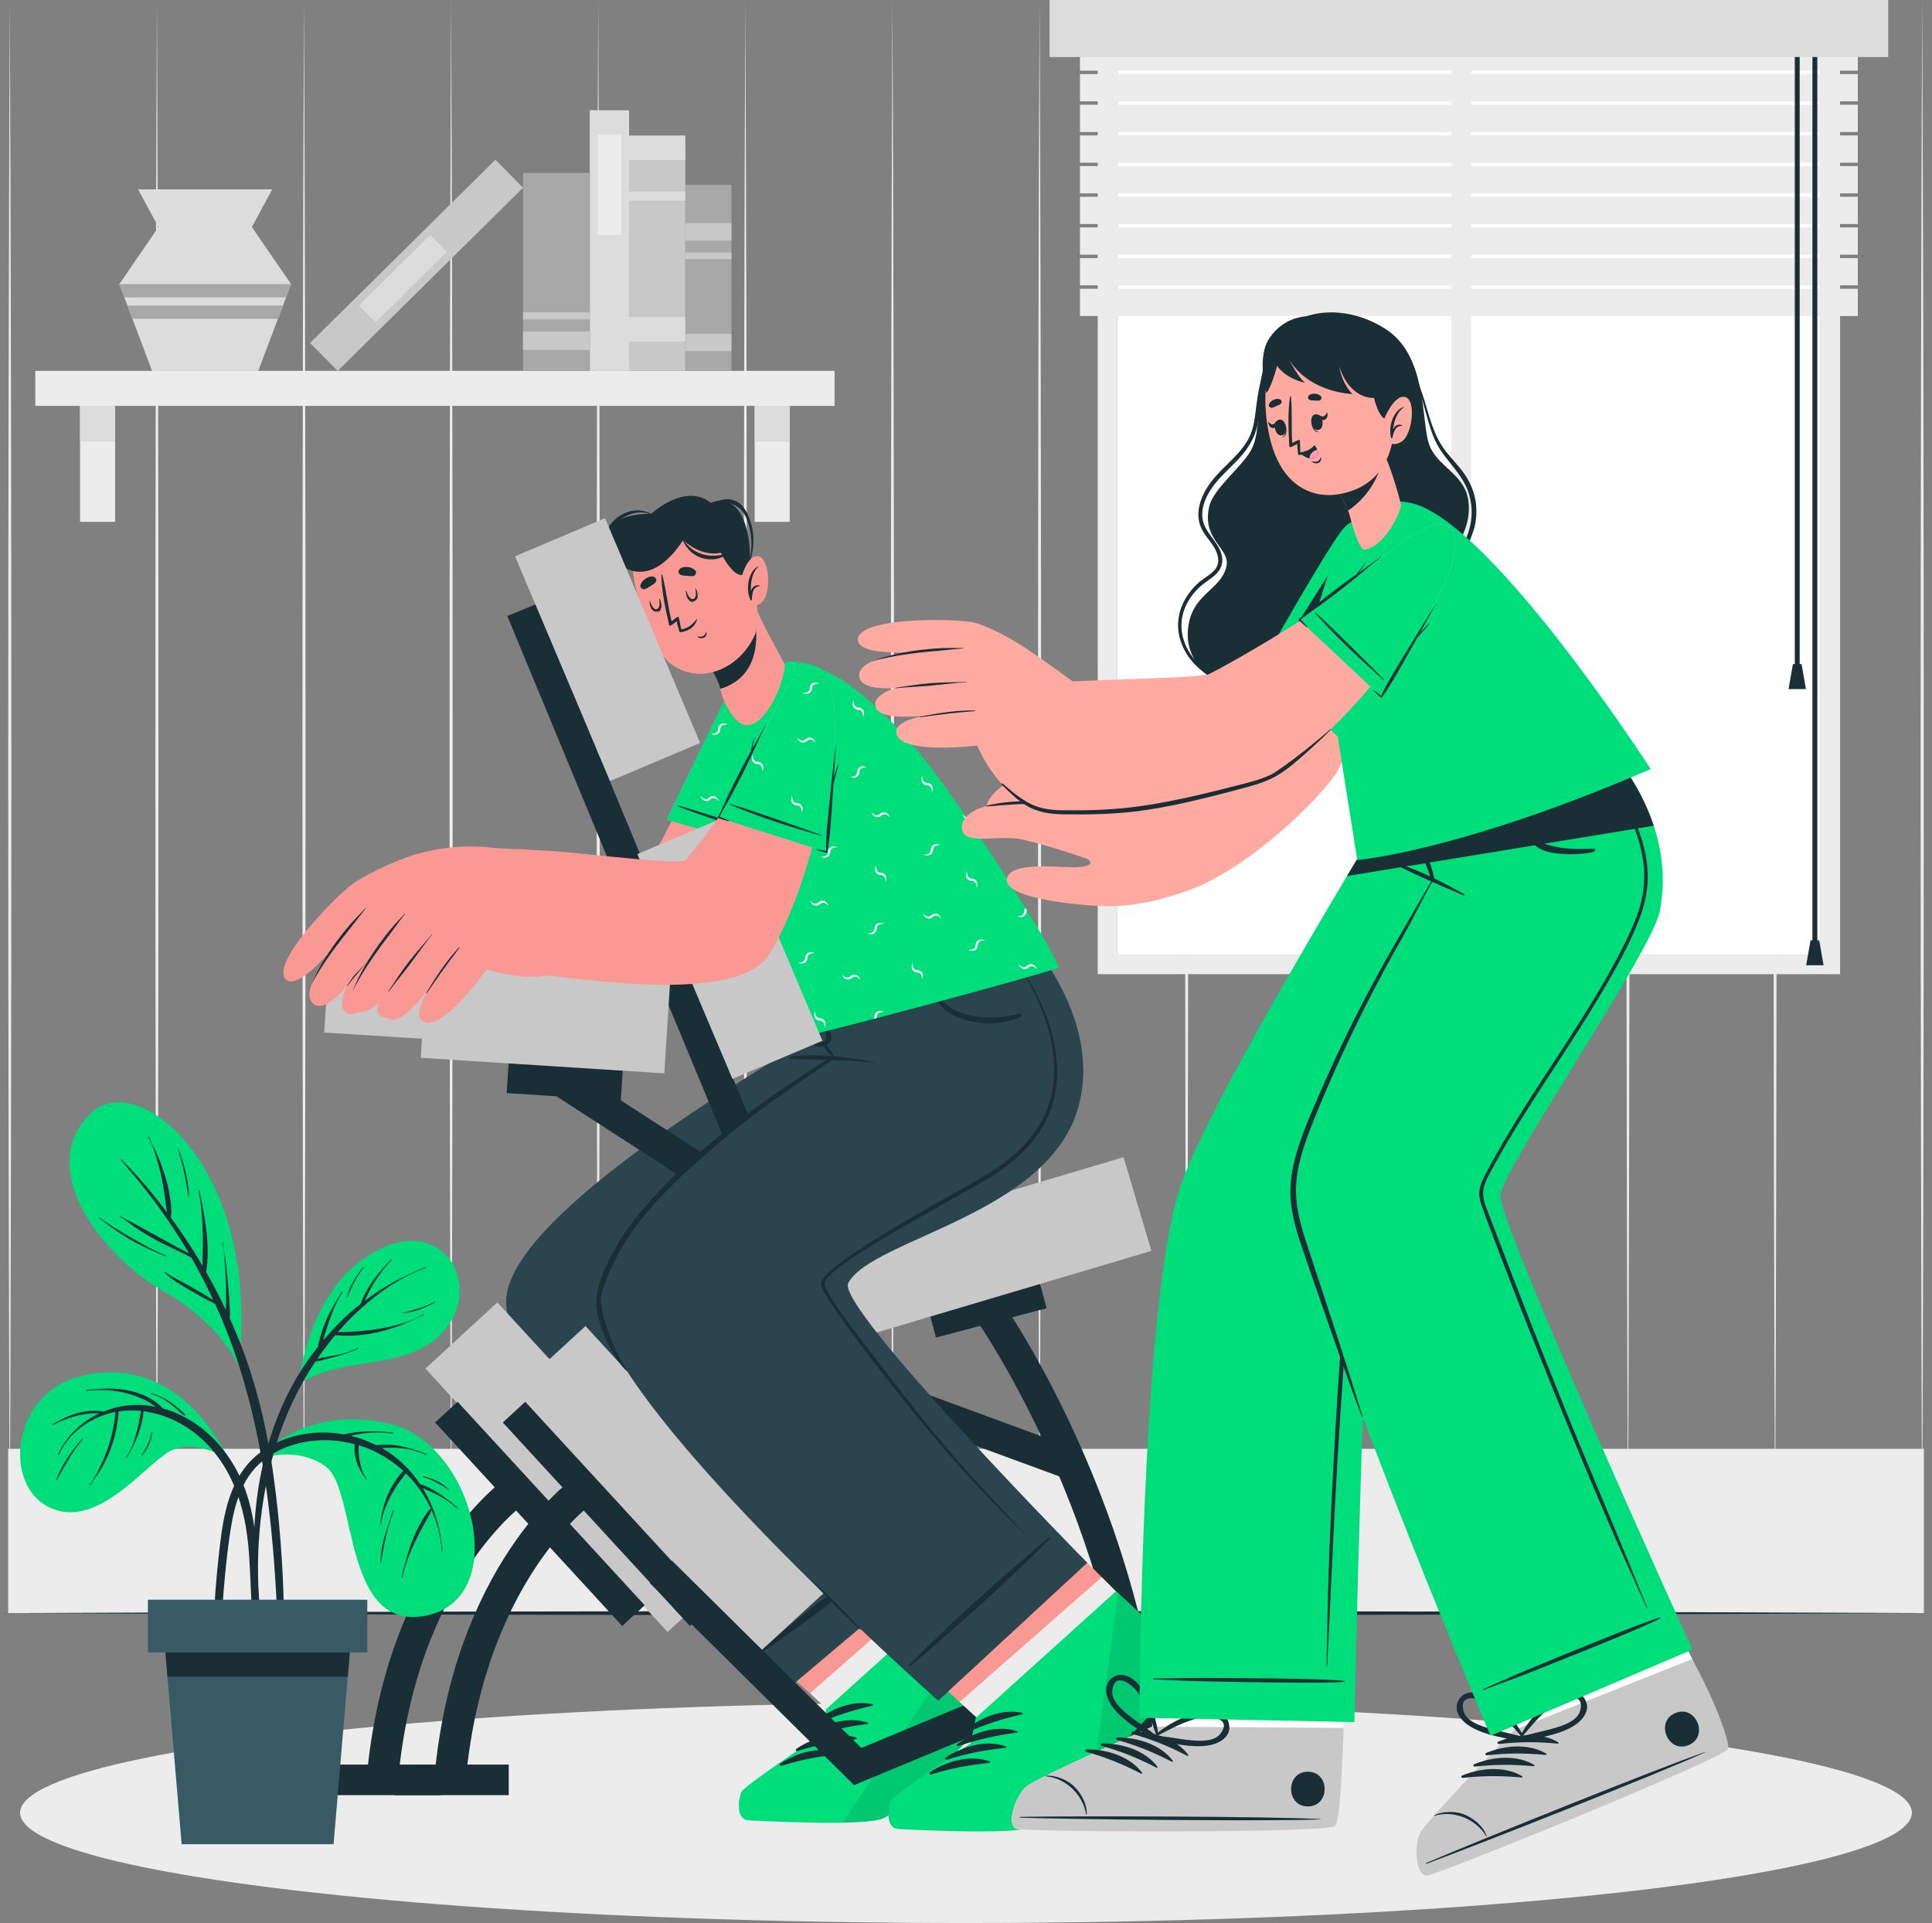 <?xml version="1.0" encoding="UTF-8"?> <svg xmlns="http://www.w3.org/2000/svg" id="Layer_2" data-name="Layer 2" viewBox="0 0 608.84 605.92"><rect x="0" y="0" width="608.84" height="605.92" fill="#808080" stroke="none"/><defs><style> .cls-1 { opacity: .1; } .cls-2 { stroke: #ffa79d; stroke-linecap: round; stroke-linejoin: round; stroke-width: 0px; } .cls-2, .cls-3 { fill: none; } .cls-4 { fill: #fa9994; } .cls-5 { fill: #00de7c; } .cls-6 { fill: #fff; } .cls-7 { fill: #ececec; } .cls-8 { fill: #ffaaa1; } .cls-9 { fill: #ff98bb; } .cls-10 { fill: #dcdcdc; } .cls-11 { fill: #c8c8c8; } .cls-12 { fill: #a8a8a8; } .cls-13 { fill: #375a64; } .cls-14 { fill: #1a2e35; } .cls-15 { fill: #2b454e; } .cls-3 { stroke: #1a2e35; stroke-miterlimit: 10; stroke-width: 9.93px; } </style></defs><g id="Layer_1-2" data-name="Layer 1"><g><g><path class="cls-7" d="M605.75,485.25c-.65-155.44-.66-329.81,0-485.25,.66,155.44,.65,329.81,0,485.25h0Z"></path><path class="cls-7" d="M559.39,485.25c-.65-155.44-.66-329.81,0-485.25,.66,155.44,.65,329.81,0,485.25h0Z"></path><path class="cls-7" d="M513.03,485.25c-.65-155.44-.66-329.81,0-485.25,.66,155.44,.65,329.81,0,485.25h0Z"></path><path class="cls-7" d="M466.67,485.25c-.65-155.44-.66-329.81,0-485.25,.66,155.44,.65,329.81,0,485.25h0Z"></path><path class="cls-7" d="M420.31,485.25c-.65-155.44-.66-329.81,0-485.25,.66,155.44,.65,329.81,0,485.25h0Z"></path><path class="cls-7" d="M373.96,485.25c-.65-155.44-.66-329.81,0-485.25,.66,155.44,.65,329.81,0,485.25h0Z"></path><path class="cls-7" d="M327.6,485.25c-.65-155.44-.66-329.81,0-485.25,.66,155.44,.65,329.81,0,485.25h0Z"></path><path class="cls-7" d="M281.24,485.25c-.65-155.44-.66-329.81,0-485.25,.66,155.44,.65,329.81,0,485.25h0Z"></path><path class="cls-7" d="M234.88,485.25c-.65-155.44-.66-329.81,0-485.25,.66,155.44,.65,329.81,0,485.25h0Z"></path><path class="cls-7" d="M188.52,485.25c-.65-155.44-.66-329.81,0-485.25,.66,155.44,.65,329.81,0,485.25h0Z"></path><path class="cls-7" d="M142.16,485.25c-.65-155.44-.66-329.81,0-485.25,.66,155.44,.65,329.81,0,485.25h0Z"></path><path class="cls-7" d="M95.8,485.25c-.65-155.44-.66-329.81,0-485.25,.66,155.44,.65,329.81,0,485.25h0Z"></path><path class="cls-7" d="M49.45,485.25c-.65-155.44-.66-329.81,0-485.25,.66,155.44,.65,329.81,0,485.25h0Z"></path><path class="cls-7" d="M3.09,485.25C2.44,329.81,2.43,155.44,3.09,0c.66,155.44,.65,329.81,0,485.25h0Z"></path></g><g><path class="cls-7" d="M345.93,1.2V306.96s233.94,0,233.94,0V1.2s-233.94,0-233.94,0Zm6.17,6.17h221.59V300.79h-221.59V7.37Z"></path><rect class="cls-6" x="352.1" y="7.37" width="221.59" height="293.41"></rect><rect class="cls-7" x="457.41" y="8.99" width="6.17" height="294.89"></rect><g><g><rect class="cls-7" x="340.34" y="13.68" width="245.13" height="8.59"></rect><rect class="cls-7" x="340.34" y="23.34" width="245.13" height="8.59"></rect><rect class="cls-7" x="340.34" y="33" width="245.13" height="8.59"></rect><rect class="cls-7" x="340.34" y="42.67" width="245.13" height="8.59"></rect><rect class="cls-7" x="340.34" y="52.33" width="245.13" height="8.59"></rect><rect class="cls-7" x="340.34" y="62" width="245.13" height="8.59"></rect><rect class="cls-7" x="340.34" y="71.66" width="245.13" height="8.59"></rect><rect class="cls-7" x="340.34" y="81.32" width="245.13" height="8.59"></rect><rect class="cls-7" x="340.34" y="90.99" width="245.13" height="8.59"></rect></g><g><g><rect class="cls-14" x="565.6" y="11.93" width="1.54" height="198"></rect><polygon class="cls-14" points="569.11 217.12 563.64 217.12 565.01 209.25 567.74 209.25 569.11 217.12"></polygon></g><g><rect class="cls-14" x="571.16" y="11.93" width="1.54" height="286.44"></rect><polygon class="cls-14" points="574.67 304.15 569.19 304.15 570.57 296.29 573.29 296.29 574.67 304.15"></polygon></g></g><rect class="cls-10" x="330.76" y="0" width="264.27" height="17.97"></rect></g></g><rect class="cls-7" x="2.56" y="456.52" width="603.71" height="51.77" transform="translate(608.84 964.8) rotate(-180)"></rect><g><g><rect class="cls-7" x="11.11" y="116.85" width="251.88" height="11.04" transform="translate(274.11 244.74) rotate(-180)"></rect><g><rect class="cls-7" x="237.82" y="127.9" width="11.05" height="36.53"></rect><rect class="cls-10" x="237.82" y="127.9" width="11.05" height="11.29"></rect></g><g><rect class="cls-7" x="25.23" y="127.9" width="11.05" height="36.53"></rect><rect class="cls-10" x="25.23" y="127.9" width="11.05" height="11.29"></rect></g></g><g><rect class="cls-11" x="171.92" y="72.79" width="70.4" height="17.73" transform="translate(288.77 -125.46) rotate(90)"></rect><rect class="cls-10" x="203.25" y="37.7" width="7.74" height="17.73" transform="translate(253.67 -160.55) rotate(90)"></rect><rect class="cls-10" x="205.68" y="52.91" width="2.87" height="17.73" transform="translate(268.89 -145.34) rotate(90)"></rect><rect class="cls-10" x="202.14" y="93.78" width="7.74" height="19.94" transform="translate(309.76 -102.26) rotate(90)"></rect><g><rect class="cls-10" x="151" y="69.6" width="82.12" height="12.39" transform="translate(267.85 -116.26) rotate(90)"></rect><rect class="cls-7" x="176.32" y="54.53" width="31.58" height="7.43" transform="translate(250.35 -133.86) rotate(90)"></rect></g><g><rect class="cls-11" x="90.21" y="77.4" width="82.12" height="12.39" transform="translate(283.4 50.77) rotate(135.33)"></rect><rect class="cls-10" x="111.19" y="84.07" width="31.58" height="7.44" transform="translate(279 60.95) rotate(135.33)"></rect></g><g><rect class="cls-12" x="144.16" y="75.16" width="62.37" height="21.04" transform="translate(261.03 -89.67) rotate(90)"></rect><rect class="cls-11" x="172.44" y="96.83" width="5.81" height="21.04" transform="translate(282.69 -68) rotate(90)"></rect><rect class="cls-11" x="174.22" y="88.98" width="2.25" height="21.04" transform="translate(274.85 -75.85) rotate(90)"></rect></g><g><rect class="cls-12" x="193.93" y="80.29" width="58.62" height="14.53" transform="translate(310.8 -135.69) rotate(90)"></rect><rect class="cls-11" x="220.51" y="100.65" width="5.46" height="14.53" transform="translate(331.16 -115.33) rotate(90)"></rect><rect class="cls-11" x="220.51" y="65.79" width="5.46" height="14.53" transform="translate(296.3 -150.18) rotate(90)"></rect><rect class="cls-11" x="222.18" y="73.33" width="2.12" height="14.53" transform="translate(303.84 -142.65) rotate(90)"></rect></g><g><polygon class="cls-10" points="37.59 89.53 39.18 93.72 40.15 96.27 41.73 100.46 47.92 116.86 81.39 116.86 87.59 100.46 89.18 96.27 90.14 93.72 91.73 89.53 79.38 71.54 85.78 59.67 43.51 59.67 49.94 71.54 37.59 89.53"></polygon><polygon class="cls-12" points="37.59 89.53 39.18 93.72 90.14 93.72 91.73 89.53 37.59 89.53"></polygon><polygon class="cls-12" points="40.15 96.27 41.73 100.46 87.59 100.46 89.18 96.27 40.15 96.27"></polygon></g></g></g><path class="cls-14" d="M608.84,508.28c-195.03,.87-413.81,.88-608.84,0,195.03-.88,413.81-.87,608.84,0h0Z"></path><ellipse class="cls-7" cx="304.42" cy="571.17" rx="298.08" ry="34.75"></ellipse><g><rect class="cls-11" x="103.11" y="297" width="76.9" height="30.8" transform="translate(262.86 633.22) rotate(-176.34)"></rect><g><g><path class="cls-4" d="M244.82,227.42c-1.66,40.13-12.55,70.1-17.26,74.33-13.98,12.56-60.28,5.83-72.04,4.48-5.07-.58-7.91-38.4-2.48-38.98,8.03-.87,49.17,6.69,51.28,4.1,4.67-5.73,8.59-16.22,22.6-42.86,12.84-24.42,18.38-12.65,17.9-1.06Z"></path><g><path class="cls-4" d="M155.66,267.19s-13.13-2.24-27.66,3c-5.33,1.93-13.47,5.75-17.13,8.5-5.48,4.12-25.74,24.85-20.82,29.87,4.45,4.55,19.61-15.48,19.61-15.48,0,0-17.08,18.85-10.71,23.34,6.37,4.49,20.48-20.41,20.48-20.41,0,0-17.11,19.76-9.81,23.35,5.52,2.71,19.57-19.12,19.57-19.12,0,0-14.59,17.09-9.04,20.12,6.14,3.35,20.37-15.98,20.37-15.98,15.42,5.34,24.6,1.87,31.06-1.61,1.56-.84-15.93-35.59-15.93-35.59Z"></path><g><path class="cls-14" d="M115.15,286.19c-2.09,2.14-4.21,4.3-6.1,6.62-1.89,2.32-3.7,4.71-5.36,7.19-4.08,6.1-5.68,10.55-5.55,10.29,3.05-6.25,9.68-14.66,11.57-16.98,1.88-2.31,3.65-4.72,5.54-7.04,.05-.06-.04-.12-.09-.07Z"></path><path class="cls-14" d="M123.65,292.85c-2.55,2.85-5.18,5.59-7.6,8.55-2.41,2.95-4.43,5.96-6.63,9.06-.17,.24,.01,.25,.19,.02,2.32-3.02,4.7-5.63,7.06-8.62,2.35-2.98,4.6-6.07,7.05-8.96,.04-.05-.03-.1-.07-.06Z"></path><path class="cls-14" d="M131.97,297.26c-4.11,4.16-7.45,9.07-10.62,13.96-.16,.24,.08,.23,.26,0,3.44-4.71,6.11-8.43,10.5-13.81,.07-.08-.06-.23-.15-.14Z"></path></g></g></g><g><path class="cls-11" d="M227.34,222.72c9.47-19.55,17.94-14.29,18.61,5.12,.62,18.15-2.1,40.34-2.1,40.34l-33.73-9.95s11.15-23,17.22-35.51Z"></path><path class="cls-5" d="M227.34,222.72c9.47-19.55,17.94-14.29,18.61,5.12,.62,18.15-2.1,40.34-2.1,40.34l-33.73-9.95s11.15-23,17.22-35.51Z"></path><path class="cls-5" d="M210.12,258.23l28.02,8.26h0s.47,.14,.47,.14h.01s.01,.01,.01,.01l1.31,.38h.01l.98,.28,2.91,.87s2.72-22.19,2.1-40.34c-.67-19.41-9.14-24.66-18.6-5.12-6.07,12.51-17.22,35.51-17.22,35.51Z"></path><path class="cls-6" d="M228.41,228.33c-.31,.03-.54,.08-.75,.22-.42,.26-.69,.71-.68,1.17,.01,.7-.44,1.43-1.1,1.67-.69,.27-1.29,.03-1.87-.07,.3-.08,.59-.11,.89-.17,.3-.03,.53-.09,.74-.24,.41-.28,.66-.72,.64-1.21,0-.73,.49-1.42,1.16-1.65,.7-.24,1.28,0,1.87,.1-.3,.08-.59,.11-.89,.17Zm12.23,38.34c-.18,.18-.41,.31-.68,.35l.98,.28c.07-.03,.13-.09,.18-.14,.34-.35,.82-.48,1.31-.4,.26,.06,.47,.17,.7,.35,.26,.17,.48,.35,.75,.51-.34-.48-.6-1.08-1.28-1.38-.64-.28-1.48-.09-1.96,.41Zm-2.75-.54c.09,.11,.17,.24,.26,.35h0s.47,.14,.47,.14c-.26-.16-.45-.34-.72-.5Zm-.73-51.14c-.1,.59-.33,1.16-.1,1.87,.23,.67,.92,1.15,1.64,1.16,.49-.01,.93,.23,1.21,.64,.14,.21,.21,.44,.24,.74,.06,.3,.09,.59,.17,.89,.1-.58,.34-1.18,.07-1.87-.24-.66-.97-1.11-1.67-1.1-.47,0-.91-.27-1.17-.68-.14-.22-.19-.44-.22-.75-.06-.3-.09-.59-.17-.89Zm0,22.73c-.1,.59-.33,1.16-.1,1.87,.23,.67,.92,1.15,1.64,1.16,.49-.01,.93,.23,1.21,.64,.14,.21,.21,.44,.24,.74,.06,.3,.09,.59,.17,.89,.1-.58,.34-1.18,.07-1.87-.24-.66-.97-1.11-1.67-1.1-.47,0-.91-.27-1.17-.68-.14-.22-.19-.44-.22-.75-.06-.3-.09-.59-.17-.89Zm-10.51,14.68c-.35-.49-.59-1.06-1.25-1.39-.63-.31-1.46-.16-1.98,.34-.34,.35-.82,.49-1.31,.4-.25-.05-.46-.16-.69-.35-.25-.17-.48-.35-.75-.51,.34,.48,.59,1.07,1.27,1.37,.64,.29,1.47,.1,1.96-.41,.33-.33,.83-.46,1.31-.34,.25,.06,.45,.18,.69,.38,.25,.17,.48,.35,.75,.51Z"></path><path class="cls-14" d="M247.26,240.53c-.32,1-.68,2-.94,3.02-.11,.42-.21,.84-.32,1.27,.15-3.5,.29-7,.42-10.5,0-.04-.06-.05-.06,0-.52,5.72-1.06,11.44-1.48,17.17-.4,5.46-1.05,11.03-.88,16.51-.46-.07-3.05-.67-3.1-.5-.04,.17,3.46,1.16,3.48,1.03,.9-5.53,1.01-11.66,1.32-17.25,.09-1.57,.15-3.15,.22-4.72,.2-.97,.48-1.93,.75-2.89,.29-1.02,.48-2.06,.7-3.09,.01-.06-.09-.09-.1-.03Z"></path><path class="cls-14" d="M242.49,263.04c-4.74-1.73-24.42-8.1-28.77-9.2-.3-.08-.42,.09-.12,.21,14.08,5.51,24.07,7.71,28.81,9.17,.12,.04,.2-.14,.08-.18Z"></path></g></g><g><g><g><g><path class="cls-4" d="M237.64,572.47c4.68,.07,34.6,3.43,40.18-1.2,15.61-12.92,48.43-44.82,48.43-48.94,0-3.38-62.59-63.79-62.59-63.79l-49.35,37.66,46.43,42.36s-.32,8.97-2.82,10.92c0,.02-22.16,12.88-22.66,14.56-1.29,4.39-1.03,8.38,2.37,8.44Z"></path><path class="cls-7" d="M237.63,572.47c4.68,.08,34.6,3.43,40.18-1.2,15.6-12.91,48.44-44.82,48.44-48.93,0-1.5-12.44-14.35-26.21-28.11l-44.79,39.31,5.49,5.02s-.33,8.97-2.83,10.92c0,.02-22.16,12.88-22.65,14.56-1.3,4.38-1.03,8.39,2.36,8.44Z"></path></g><g><path class="cls-5" d="M236.11,573.59c2.25,.07,36.93,2.07,42.49-.76,7.64-3.89,48.73-47.45,49.64-49.67,.63-1.5-9.47-11.58-23.67-24.53l-44.24,39.93-1.6,8.01s-24.63,16.32-25.18,18.17c-1.35,4.51-.94,8.73,2.56,8.84Z"></path><g><path class="cls-14" d="M256.66,542.73c4.82-4.16,11.93-7.19,18.31-5.74,.25,.06,.16,.41-.04,.45-6.32,1.43-11.94,3.25-17.85,5.96-.42,.19-.77-.37-.42-.67Z"></path><path class="cls-14" d="M254.6,546.72c5.2-3.68,12.56-6.01,18.78-3.95,.24,.08,.12,.42-.09,.45-6.43,.81-12.19,2.09-18.34,4.22-.43,.15-.73-.45-.35-.71Z"></path><path class="cls-14" d="M250.98,551.02c5.29-3.55,12.71-5.68,18.87-3.47,.24,.09,.11,.42-.1,.45-6.45,.65-12.24,1.78-18.44,3.74-.44,.14-.71-.46-.34-.72Z"></path><path class="cls-14" d="M245.91,555.68c5.31-3.52,12.74-5.62,18.89-3.38,.24,.09,.11,.42-.1,.44-6.45,.62-12.25,1.72-18.46,3.66-.44,.14-.71-.47-.33-.72Z"></path></g><path class="cls-1" d="M265.51,574.31c6.1-.11,11.24-.52,13.1-1.48,7.63-3.89,48.72-47.45,49.64-49.66,.51-1.23-6.24-8.29-16.57-17.98l-46.17,69.11Z"></path></g></g><g><path class="cls-15" d="M247.23,533l52.82-44.57s-68.02-68.15-65.94-75.67c1.04-3.76,73.43-46.27,85.16-68.17,15.23-28.45-11.83-52.07-11.83-52.07l-62.61,22.56s5.85,12.65,4.21,15.55c-1.08,1.93-91.24,52.27-89.53,80.35,2.1,34.43,87.72,122.02,87.72,122.02Z"></path><path class="cls-14" d="M240.19,519.76c1.23-1.39,2.73-2.54,4.14-3.73,1.49-1.27,2.97-2.54,4.47-3.78,2.96-2.44,5.96-4.84,9.01-7.17,6.14-4.7,12.3-9.36,18.56-13.9,3.26-2.36,10.24-7.46,10.75-7.58,.25-.06,.45,.31,.27,.47-5.77,5.08-11.79,9.85-17.79,14.65-5.99,4.79-12.01,9.56-18.23,14.05-1.72,1.24-3.48,2.44-5.22,3.66-1.82,1.28-3.6,2.73-5.6,3.74-.19,.1-.54-.21-.36-.4Z"></path></g></g><rect class="cls-11" x="127.17" y="446.89" width="112.75" height="30.8" transform="translate(-32.5 910.32) rotate(-132.6)"></rect><g><g><rect class="cls-14" x="343.53" y="556" width="36.05" height="9.63" transform="translate(723.1 1121.64) rotate(-180)"></rect><rect class="cls-14" x="293.1" y="407.39" width="36.05" height="9.63" transform="translate(717.58 730.81) rotate(165.14)"></rect><path class="cls-3" d="M312.09,413.58s45.28,64.58,49.99,147.65"></path></g><rect class="cls-11" x="248.04" y="380.02" width="112.75" height="30.8" transform="translate(708.8 687.83) rotate(163.46)"></rect><polyline class="cls-3" points="337.52 461.27 264.93 434.59 164.46 192.21"></polyline><line class="cls-3" x1="243.88" y1="383.81" x2="177.25" y2="340.75"></line><rect class="cls-14" x="159.97" y="335.94" width="36.05" height="9.63" transform="translate(333.84 692.19) rotate(-176.34)"></rect></g><rect class="cls-11" x="154.96" y="454.35" width="112.75" height="30.8" transform="translate(8.6 943.27) rotate(-132.6)"></rect><g><rect class="cls-14" x="124.27" y="556" width="36.05" height="9.63"></rect><rect class="cls-14" x="147.92" y="472.19" width="87.1" height="9.63" transform="translate(412.99 13.19) rotate(47.4)"></rect><path class="cls-3" d="M183.55,469.86s-36.02,25.61-41.78,91.36"></path></g><g><rect class="cls-14" x="102.94" y="556" width="36.05" height="9.63"></rect><rect class="cls-14" x="126.59" y="472.19" width="87.1" height="9.63" transform="translate(406.1 28.89) rotate(47.4)"></rect><path class="cls-3" d="M162.22,469.86s-36.02,25.61-41.78,91.36"></path></g><polyline class="cls-3" points="355.86 521.06 270.29 556.62 208.27 495.28"></polyline><g><g><g><path class="cls-4" d="M284.8,575.2c4.68,.07,34.6,3.43,40.18-1.2,15.61-12.92,48.43-44.82,48.43-48.94,0-3.38-62.59-63.79-62.59-63.79l-49.35,37.66,46.43,42.36s-.32,8.97-2.82,10.92c0,.02-22.16,12.88-22.66,14.56-1.29,4.39-1.03,8.38,2.37,8.44Z"></path><path class="cls-7" d="M284.79,575.2c4.68,.08,34.6,3.43,40.18-1.2,15.6-12.91,48.44-44.82,48.44-48.93,0-1.5-12.44-14.35-26.21-28.11l-44.79,39.31,5.49,5.02s-.33,8.97-2.83,10.92c0,.02-22.16,12.88-22.65,14.56-1.3,4.38-1.03,8.39,2.36,8.44Z"></path></g><g><path class="cls-5" d="M283.27,576.32c2.25,.08,36.93,2.07,42.49-.76,7.64-3.89,48.73-47.45,49.64-49.67,.63-1.5-9.47-11.58-23.67-24.53l-44.24,39.93-1.6,8.01s-24.63,16.32-25.18,18.17c-1.35,4.51-.94,8.73,2.56,8.84Z"></path><g><path class="cls-14" d="M303.82,545.45c4.82-4.16,11.93-7.19,18.31-5.74,.25,.06,.16,.41-.04,.45-6.32,1.43-11.94,3.25-17.85,5.96-.42,.19-.77-.37-.42-.67Z"></path><path class="cls-14" d="M301.76,549.44c5.2-3.68,12.56-6.01,18.78-3.95,.24,.08,.12,.42-.09,.45-6.43,.81-12.19,2.09-18.34,4.22-.43,.15-.73-.45-.35-.71Z"></path><path class="cls-14" d="M298.13,553.75c5.29-3.55,12.71-5.68,18.87-3.47,.24,.09,.11,.42-.1,.44-6.45,.65-12.24,1.78-18.44,3.74-.44,.14-.71-.46-.33-.72Z"></path><path class="cls-14" d="M293.07,558.4c5.31-3.52,12.74-5.62,18.89-3.38,.24,.09,.11,.42-.1,.44-6.45,.62-12.25,1.72-18.46,3.66-.44,.14-.71-.47-.33-.72Z"></path></g><path class="cls-1" d="M344.63,558.68c13.96-13.89,30.19-31.4,30.77-32.79,.61-1.48-9.19-11.29-23.07-23.98l-7.7,56.77Z"></path></g></g><g><path class="cls-15" d="M295.68,535.84l46.96-43.42s-79.34-80.6-75.34-88.13c7.49-14.1,63.93-21.46,72.75-56.3,7.93-31.29-22.37-59.42-22.37-59.42l-69.76,25.14s6.47,10.1,14.95,19.2c0,0-71.42,42.33-74.37,75.93-2.64,30.04,107.16,127.01,107.16,127.01Z"></path><g><path class="cls-14" d="M248.9,332.96c2.13-.43,4.41-.4,6.58-.43,2.28-.03,4.56,.06,6.84,.24,4.49,.35,8.92,1.04,13.34,1.87,.14,.03,.09,.22-.04,.21-4.49-.47-9.03-.69-13.55-.83-2.17-.07-4.34-.13-6.52-.2-2.19-.07-4.45,.03-6.62-.27-.29-.04-.33-.52-.03-.58Z"></path><path class="cls-14" d="M246.32,314.31c2.03,2.84,3.97,5.74,6.1,8.5,.98,1.27,1.96,2.56,3.05,3.74,.92,.99,2.14,2.06,3.6,1.78,1.68-.31,1.6-1.83,.96-3.07-.71-1.38-1.65-2.68-2.49-3.99-.97-1.51-5.7-8.81-5.73-8.86-.06-.12-.07-.14-.01-.27,.03-.05,.08-.07,.14-.07,.36,.05,4.5,5.48,5.48,6.85,.98,1.36,1.95,2.74,2.92,4.11,.73,1.02,1.53,2.09,1.68,3.38,.17,1.41-.6,2.45-1.68,2.99,.09,.08,.2,.15,.29,.24,.26,.26,.49,.55,.73,.82,.25,.28,.48,.56,.71,.86,.11,.14,.2,.29,.28,.45,.09,.17,.13,.37,.22,.54,.15,.27-.17,.59-.42,.37-.15-.13-.31-.21-.47-.32-.16-.12-.3-.29-.43-.44-.23-.27-.45-.55-.65-.84-.2-.29-.43-.57-.62-.87-.11-.18-.19-.37-.29-.56-.66,.19-1.39,.22-2.09,.03-1.22-.34-2.19-1.21-3.01-2.13-.99-1.12-1.89-2.33-2.79-3.53-2.22-2.97-4.33-6.04-6.01-9.35-.18-.35,.28-.68,.52-.35Z"></path><path class="cls-14" d="M290.36,305.84c.9,1.45,1.7,2.96,2.67,4.36,.95,1.38,1.96,2.73,3.04,4.01,1.03,1.22,2.18,2.41,3.52,3.3,1.3,.86,2.8,1.46,4.28,1.91,2.91,.89,5.97,1.3,9.02,1.2,1.53-.05,3.07-.18,4.58-.42,.79-.12,1.57-.29,2.35-.48,.65-.16,1.26-.38,1.93-.29,.29,.04,.39,.42,.21,.63-.76,.83-2.18,1.1-3.23,1.39-1.23,.34-2.47,.6-3.74,.76-2.54,.32-5.17,.23-7.7-.18-2.48-.4-5.1-1.1-7.3-2.34-2.29-1.29-4.02-3.17-5.5-5.31-1.77-2.56-3.44-5.45-4.43-8.41-.06-.17,.19-.3,.29-.14Z"></path><path class="cls-14" d="M286.67,524.49c1.15-1.45,13.64-13.46,16.5-16.05,5.75-5.21,11.52-10.4,17.39-15.48,3.06-2.65,9.6-8.35,10.08-8.54,.23-.09,.43,.22,.26,.39-5.41,5.5-11.04,10.77-16.66,16.05-5.62,5.27-25.34,22.72-27.22,23.95-.18,.12-.51-.11-.34-.31Z"></path><path class="cls-14" d="M258.69,404.45c0-5.81,41.35-28,50.23-33.13,7.75-4.47,15.09-10.29,19.42-18.28,4.75-8.74,4.67-19.18,2.07-28.57-3.04-10.97-9.36-20.7-15.69-30.03-.08-.12,.12-.23,.19-.11,5.64,8.45,11.51,16.89,15.07,26.49,3.37,9.1,4.53,19.5,1.18,28.78-3.05,8.47-9.65,15.03-16.96,20.01-8.62,5.88-52.33,27.92-54.23,34.47-.92,3.18,14.45,21.86,22.38,32.27,8.04,10.54,16.5,20.77,25.4,30.6,5,5.52,10.11,10.96,15.32,16.28,.09,.09-.05,.23-.14,.14-9.61-9.23-18.67-18.98-27.36-29.07-8.64-10.03-36.9-45.43-36.9-49.85Z"></path><path class="cls-14" d="M187.91,410.64c.03-4.41,1.67-8.63,3.52-12.59,1.8-3.85,4-7.51,6.45-10.97,4.84-6.83,10.64-12.91,16.75-18.62,6.5-6.07,13.32-11.81,20.42-17.16,4.01-3.03,8.11-5.94,12.31-8.7,4.23-2.77,9.38-6.62,13.9-8.92,.16-.08,1.49-.09,1.34,0-7.2,5.07-16.6,11.28-23.65,16.58-6.9,5.19-13.57,10.68-19.98,16.46-6.13,5.52-12.07,11.33-17.18,17.83-5.02,6.39-10.41,15.74-12.32,23.74-1.13,4.74,5.07,19.39,7.81,23.05,.13,.18-.1,.42-.26,.24-5.41-5.99-9.16-15.98-9.13-20.94Z"></path><path class="cls-14" d="M256.37,498.41c5.17,4.76,10.22,9.58,14.84,14.88,.1,.11-.05,.25-.16,.15-5.28-4.65-10.08-9.72-14.82-14.91-.08-.09,.05-.21,.14-.13Z"></path></g></g></g></g><g><path class="cls-5" d="M245.74,328.02c1.92,.96,87.61-22.39,87.85-23.11,.65-1.95-31.81-54.92-48.53-73.1-10.62-11.55-17.88-16.91-23.34-19.57-3.3-1.6-4.6-2.66-6.94-3.07-1.24-.21-2.41-.37-3.53-.59-5.7-1.09-19.04,5.01-20.92,6.75-2.13,1.95-3.65,15.67-2.18,26.66,1.46,10.98,15.92,85.19,17.6,86.03Z"></path><path class="cls-6" d="M272.26,241.85c-.31,.03-.54,.08-.75,.22-.42,.26-.69,.71-.68,1.17,.01,.7-.44,1.43-1.1,1.67-.69,.27-1.29,.03-1.87-.07,.3-.08,.59-.11,.89-.17,.3-.03,.53-.09,.74-.24,.41-.28,.66-.72,.64-1.21,0-.73,.49-1.42,1.16-1.65,.7-.24,1.28,0,1.87,.1-.3,.08-.59,.11-.89,.17Zm-44.6-13.3c.21-.14,.44-.18,.75-.21,.3-.06,.58-.1,.88-.17-.51-.09-1.01-.28-1.6-.16-.01,.17-.03,.35-.03,.54Zm29.12,71.68c-.59-.1-1.16-.33-1.87-.1-.67,.22-1.15,.92-1.16,1.64,.01,.49-.23,.93-.64,1.21-.21,.14-.44,.21-.74,.24-.3,.06-.59,.09-.89,.17,.58,.1,1.18,.34,1.87,.07,.66-.24,1.11-.97,1.1-1.67,0-.47,.27-.91,.68-1.17,.22-.14,.44-.19,.75-.22,.3-.06,.59-.09,.89-.17Zm39.58-34.05c-.59-.1-1.16-.33-1.87-.1-.67,.23-1.15,.92-1.16,1.64,.01,.49-.23,.93-.64,1.21-.21,.15-.44,.21-.74,.24-.3,.06-.59,.09-.89,.17,.58,.1,1.18,.34,1.87,.07,.66-.24,1.11-.97,1.1-1.67,0-.47,.27-.91,.68-1.17,.22-.14,.44-.19,.75-.22,.3-.06,.59-.09,.89-.17Zm-17.75,24.82c-.59-.1-1.16-.33-1.87-.1-.67,.23-1.15,.92-1.16,1.64,.01,.49-.23,.93-.64,1.21-.21,.15-.44,.21-.74,.24-.3,.06-.59,.09-.89,.17,.58,.1,1.18,.34,1.87,.07,.66-.24,1.11-.97,1.1-1.67,0-.46,.27-.91,.68-1.17,.22-.14,.44-.19,.75-.22,.3-.06,.59-.09,.89-.17Zm-3.23,30.03c.28-.07,.55-.14,.84-.21,.06-.17,.07-.34,.07-.51-.01-.45,.26-.91,.68-1.16,.21-.14,.44-.2,.75-.23,.3-.06,.6-.09,.89-.17-.6-.1-1.16-.33-1.87-.1-.67,.23-1.15,.92-1.16,1.65,.01,.27-.06,.52-.2,.74Zm45.12-32.26c.58,.1,1.18,.34,1.87,.07,.65-.24,1.11-.98,1.09-1.67,0-.16,.03-.3,.09-.44-.14-.21-.27-.43-.4-.64-.24,.3-.37,.68-.38,1.06,.01,.5-.23,.92-.64,1.21-.21,.14-.44,.21-.74,.24-.3,.06-.6,.1-.89,.17Zm-10.04,7.47c-.59-.1-1.16-.33-1.87-.1-.67,.22-1.15,.92-1.16,1.64,.01,.49-.23,.93-.64,1.21-.21,.14-.44,.21-.74,.24-.3,.06-.59,.09-.89,.17,.58,.1,1.18,.34,1.87,.07,.66-.24,1.11-.97,1.1-1.67,0-.47,.27-.91,.68-1.17,.22-.14,.44-.19,.75-.22,.3-.06,.59-.09,.89-.17Zm-46.51-29.35c-.59-.1-1.16-.33-1.87-.1-.67,.23-1.15,.92-1.16,1.64,.01,.49-.23,.93-.64,1.21-.21,.15-.44,.21-.74,.24-.3,.06-.59,.09-.89,.17,.58,.1,1.18,.34,1.87,.07,.66-.24,1.11-.97,1.1-1.67,0-.46,.27-.91,.68-1.17,.22-.14,.44-.19,.75-.22,.3-.06,.59-.09,.89-.17Zm-5.75-51.61c-.59-.1-1.16-.33-1.87-.1-.67,.23-1.15,.92-1.16,1.64,.01,.49-.23,.93-.64,1.21-.21,.14-.44,.21-.74,.24-.3,.06-.59,.09-.89,.17,.58,.1,1.18,.34,1.87,.07,.66-.24,1.11-.97,1.1-1.67,0-.46,.27-.91,.68-1.17,.22-.14,.44-.19,.75-.22,.3-.06,.59-.09,.89-.17Zm25.56,17.2c.35,.48,.58,1.05,1.25,1.38,.52,.27,1.22,.2,1.73-.16-.14-.18-.3-.35-.45-.51-.31,.2-.71,.26-1.09,.17-.26-.06-.44-.18-.68-.38-.26-.17-.48-.35-.75-.5Zm-45.88,33.65c.35,.49,.59,1.06,1.25,1.39,.63,.31,1.46,.16,1.98-.34,.34-.35,.82-.49,1.31-.4,.25,.05,.46,.16,.69,.35,.25,.17,.48,.35,.75,.51-.34-.48-.59-1.07-1.27-1.37-.64-.29-1.47-.1-1.96,.41-.33,.33-.83,.46-1.31,.34-.25-.06-.45-.18-.69-.38-.25-.17-.48-.35-.75-.51Zm31.03-45.51c-.1,.59-.33,1.16-.1,1.87,.23,.67,.92,1.15,1.64,1.16,.49-.01,.93,.23,1.21,.64,.14,.21,.21,.44,.24,.74,.06,.3,.09,.59,.17,.89,.1-.58,.34-1.18,.07-1.87-.24-.66-.97-1.11-1.67-1.1-.47,0-.91-.27-1.17-.68-.14-.22-.19-.44-.22-.75-.06-.3-.09-.59-.17-.89Zm7.05,52.03c-.1,.59-.33,1.16-.1,1.87,.23,.67,.92,1.15,1.64,1.16,.49-.01,.93,.23,1.21,.64,.14,.21,.21,.44,.24,.74,.06,.3,.09,.59,.17,.89,.1-.58,.34-1.18,.07-1.87-.24-.66-.97-1.11-1.67-1.1-.47,0-.91-.27-1.17-.68-.14-.22-.19-.44-.22-.75-.06-.3-.09-.59-.17-.89Zm-36.66,10.88c-.1,.59-.33,1.16-.1,1.87,.23,.67,.92,1.15,1.64,1.16,.49-.01,.93,.23,1.21,.64,.14,.21,.21,.44,.24,.74,.06,.3,.09,.59,.17,.89,.1-.58,.34-1.18,.07-1.87-.24-.66-.97-1.11-1.67-1.1-.47,0-.91-.27-1.17-.68-.14-.22-.19-.44-.22-.75-.06-.3-.09-.59-.17-.89Zm3.26,32.64c.1-.44,.17-.88-.03-1.38-.09-.21-.23-.41-.4-.58l.43,1.96Zm62.08-41.66c-.1,.59-.33,1.16-.1,1.87,.23,.67,.92,1.15,1.64,1.16,.49-.01,.93,.23,1.21,.64,.14,.21,.21,.44,.24,.74,.06,.3,.09,.59,.17,.89,.1-.58,.34-1.18,.07-1.87-.24-.66-.97-1.11-1.67-1.1-.47,0-.91-.27-1.17-.68-.14-.22-.19-.44-.22-.75-.06-.3-.09-.59-.17-.89Zm-14.04-30.12c-.1,.59-.33,1.16-.1,1.87,.23,.67,.92,1.15,1.64,1.16,.49-.01,.93,.23,1.21,.64,.14,.21,.21,.44,.24,.74,.06,.3,.09,.59,.17,.89,.1-.58,.34-1.18,.07-1.87-.24-.66-.97-1.11-1.67-1.1-.47,0-.91-.27-1.17-.68-.14-.22-.19-.44-.22-.75-.06-.3-.09-.59-.17-.89Zm-41.05,6.31c-.1,.59-.33,1.16-.1,1.87,.23,.67,.92,1.15,1.64,1.16,.49-.01,.93,.23,1.21,.64,.15,.21,.21,.44,.24,.74,.06,.3,.09,.59,.17,.89,.1-.58,.34-1.18,.07-1.87-.24-.66-.97-1.11-1.67-1.1-.47,0-.91-.27-1.17-.68-.14-.22-.19-.44-.22-.75-.06-.3-.09-.59-.17-.89Zm-12.4-35.72c-.1,.59-.33,1.16-.1,1.87,.23,.67,.92,1.15,1.64,1.16,.49-.01,.93,.23,1.21,.64,.14,.21,.21,.44,.24,.74,.06,.3,.09,.59,.17,.89,.1-.58,.34-1.18,.07-1.87-.24-.66-.97-1.11-1.67-1.1-.47,0-.91-.27-1.17-.68-.14-.22-.19-.44-.22-.75-.06-.3-.09-.59-.17-.89Zm50.35,88.4c-.1,.59-.33,1.16-.1,1.87,.22,.67,.92,1.15,1.64,1.16,.49-.01,.93,.23,1.21,.64,.14,.21,.21,.44,.24,.74,.06,.3,.09,.59,.17,.89,.1-.58,.34-1.18,.07-1.87-.24-.66-.97-1.11-1.67-1.1-.47,0-.91-.27-1.17-.68-.14-.22-.19-.44-.22-.75-.06-.3-.09-.59-.17-.89Zm-30.72,15.15c-.1,.59-.33,1.16-.1,1.87,.23,.67,.92,1.15,1.64,1.16,.49-.01,.93,.23,1.21,.64,.15,.21,.21,.44,.24,.74,.06,.3,.09,.59,.17,.89,.1-.58,.34-1.18,.07-1.87-.24-.66-.97-1.11-1.67-1.1-.47,0-.91-.27-1.17-.68-.14-.22-.19-.44-.22-.75-.06-.3-.09-.59-.17-.89Zm-19.62-80.83c-.1,.59-.33,1.16-.1,1.87,.23,.67,.92,1.15,1.64,1.16,.49-.01,.93,.23,1.21,.64,.14,.21,.21,.44,.24,.74,.06,.3,.09,.59,.17,.89,.1-.58,.34-1.18,.07-1.87-.24-.66-.97-1.11-1.67-1.1-.47,0-.91-.27-1.17-.68-.14-.22-.19-.44-.22-.75-.06-.3-.09-.59-.17-.89Zm19.96-3.76c-.35-.49-.59-1.06-1.25-1.39-.63-.31-1.46-.16-1.98,.34-.34,.35-.82,.49-1.31,.4-.25-.05-.46-.16-.69-.35-.25-.17-.48-.35-.75-.51,.34,.48,.59,1.07,1.27,1.37,.64,.29,1.47,.1,1.96-.41,.33-.33,.83-.46,1.31-.34,.25,.06,.45,.18,.69,.38,.25,.17,.48,.35,.75,.51Zm23.42,23.55c-.35-.49-.59-1.06-1.25-1.39-.63-.31-1.46-.16-1.98,.34-.34,.35-.82,.49-1.31,.4-.25-.05-.46-.16-.69-.35-.25-.17-.48-.35-.75-.51,.34,.48,.59,1.07,1.27,1.37,.64,.29,1.47,.1,1.96-.41,.33-.33,.83-.46,1.31-.34,.25,.06,.45,.18,.69,.38,.25,.17,.48,.35,.75,.51Zm46.36,47.88c-.35-.49-.59-1.06-1.25-1.39-.63-.31-1.46-.16-1.98,.34-.34,.35-.82,.49-1.31,.4-.25-.05-.46-.16-.69-.35-.25-.17-.48-.35-.75-.51,.34,.48,.59,1.07,1.27,1.37,.64,.29,1.47,.1,1.96-.41,.33-.33,.83-.46,1.31-.34,.25,.06,.45,.18,.69,.38,.25,.17,.48,.35,.75,.51Zm-30.14-15.93c-.35-.49-.59-1.06-1.25-1.39-.63-.31-1.46-.16-1.98,.34-.34,.35-.82,.49-1.31,.4-.25-.05-.46-.16-.69-.35-.25-.17-.48-.35-.75-.51,.34,.48,.59,1.07,1.27,1.37,.64,.29,1.47,.1,1.96-.41,.33-.33,.83-.46,1.31-.34,.25,.06,.45,.18,.69,.38,.25,.17,.48,.35,.75,.51Zm-35.57-4.06c-.35-.49-.59-1.06-1.25-1.39-.63-.31-1.46-.16-1.98,.34-.34,.35-.82,.49-1.31,.4-.25-.05-.46-.16-.69-.35-.25-.17-.48-.35-.75-.51,.34,.48,.59,1.07,1.27,1.37,.64,.29,1.47,.1,1.96-.41,.33-.33,.83-.46,1.31-.34,.25,.06,.45,.18,.69,.38,.25,.17,.48,.35,.75,.51Zm10.06,23.26c-.35-.49-.59-1.06-1.25-1.39-.63-.31-1.46-.16-1.98,.34-.34,.35-.82,.49-1.31,.4-.25-.05-.46-.16-.69-.35-.25-.17-.48-.35-.75-.51,.34,.48,.59,1.07,1.27,1.37,.64,.29,1.47,.1,1.96-.41,.33-.33,.83-.46,1.31-.34,.25,.06,.45,.18,.69,.38,.25,.17,.48,.35,.75,.51Zm31.98-51.91c.34,.48,.6,1.06,1.28,1.36,.18,.09,.38,.13,.6,.14-.14-.21-.28-.44-.45-.65h0c-.24-.06-.45-.17-.67-.35-.26-.16-.48-.34-.75-.5Z"></path></g><g><g><path class="cls-4" d="M236.09,228.45c5.24-.83,10.45-11.48,11.27-18.72,.05-.5-2.32-4.52-4.97-9.54-1.6-3.05-3.3-6.49-4.63-9.74-.27-.67-2.04,1.49-2.04,1.49l-3.79,2.74-12.53,9.07s4.79,5.99,7.07,11.67c.19,.48,.32,.94,.41,1.39,.02,.06,.03,.15,.06,.23,.62,2.7,4.08,12.21,9.14,11.42Z"></path><path class="cls-14" d="M226.89,216.8c.02,.06,.03,.15,.06,.23,.68-.17,1.39-.42,2.14-.75,13.6-5.92,8.17-24.07,8.17-24.07l-5.33,2.45-12.53,9.07s4.79,5.99,7.07,11.67c.19,.48,.32,.94,.41,1.39Z"></path></g><g><path class="cls-4" d="M230.13,164.8c5.35,6.16,10.76,28.45,7.73,35.3-4.39,9.93-16.15,15.93-25.74,9.61-9.3-6.13-15.83-35.29-12.02-41.99,5.61-9.87,22.13-12.03,30.04-2.92Z"></path><path class="cls-2" d="M238.28,199.67s0,0,0,0"></path><g><path class="cls-14" d="M218.24,181.54c-.7,.02-1.35-.07-2.04-.12-.78-.05-1.41-.01-2.06-.52-.35-.27-.42-.91-.19-1.27,.53-.84,1.51-1.02,2.46-.99,1.03,.03,1.81,.31,2.59,.98,.75,.65,.18,1.88-.75,1.92Z"></path><path class="cls-14" d="M203.42,185.58c.63-.3,1.17-.68,1.76-1.05,.67-.41,1.25-.66,1.59-1.41,.19-.4-.05-1-.42-1.22-.86-.5-1.81-.21-2.64,.25-.9,.5-1.46,1.11-1.85,2.06-.37,.92,.71,1.75,1.55,1.36Z"></path><path class="cls-14" d="M222.5,199.24c-.25,.45-.47,1.03-1,1.23-.5,.19-1.18,.14-1.7,.09-.05,0-.08,.06-.04,.09,.55,.46,1.46,.58,2.12,.26,.64-.31,.8-.99,.79-1.65,0-.09-.12-.09-.16-.03Z"></path><path class="cls-14" d="M219.66,195.25c-.46,1.53-1.47,2.59-2.72,3.22-.56,.29-1.17,.49-1.79,.61-.12,.03-.24,.05-.36,.06-.11,.02-.21,.03-.34,.04-.18,.02-.32-.09-.39-.25h0c-.01-.07-.03-.11-.03-.17h0s-.04-.14-.04-.14c-.36-1.13-.75-2.9-.75-2.9-.36,.33-2.21,1.9-2.35,1.3-1.14-5.03-2.4-10.61-2.47-15.85-.01-.17,.25-.21,.28-.04,1.28,4.79,1.72,9.77,2.93,14.6,.6-.45,1.57-1.25,2.17-1.41,.18,0,.7,3.43,.9,3.93,0,0,0,.02,.03,.05,1.99-.31,3.27-1.31,4.76-3.14,.09-.12,.23-.05,.18,.09Z"></path><g><path class="cls-14" d="M216.15,186.27c0-.06,.13,.04,.14,.1,.3,1.48,.89,3.12,2.33,3.3,.04,0,.06,.08,0,.08-1.67,.15-2.43-2.04-2.48-3.49Z"></path><path class="cls-14" d="M216.56,188.22c.16,.36,.41,.71,.78,.98,.37,.27,.89,.33,1.34,.23,.46-.11,.87-.5,1.03-.92s.19-.83,.15-1.22c-.02-.25-.08-.49-.13-.73-.13-.51-.35-.98-.69-1.37,.12,.36,.19,.73,.22,1.1,.04,.35,.04,.68,.03,1.01-.04,.69-.28,1.31-.79,1.41-.53,.15-1.04-.18-1.41-.77-.37-.57-.65-1.25-.92-1.94-.03,.75,.09,1.51,.41,2.22Z"></path></g><g><path class="cls-14" d="M207.87,188.71c-.03-.05-.1,.1-.08,.16,.41,1.45,.64,3.18-.56,4-.04,.03-.01,.1,.03,.08,1.56-.63,1.23-2.93,.6-4.23Z"></path><path class="cls-14" d="M208.4,190.63c.03,.39-.04,.82-.24,1.23-.21,.41-.64,.71-1.08,.82-.46,.12-1-.05-1.33-.34s-.55-.65-.7-1.02c-.09-.23-.16-.47-.22-.71-.11-.51-.14-1.03-.01-1.53,.06,.38,.17,.74,.31,1.07,.13,.32,.27,.62,.44,.91,.35,.59,.85,1.04,1.35,.89,.54-.11,.84-.64,.9-1.33,.07-.68,0-1.41-.07-2.15,.37,.65,.61,1.38,.65,2.16Z"></path></g></g><g><path class="cls-14" d="M234.64,181.02c-3.49,1.57-7.49-6.88-7.49-6.88,0,0-5.65,1.77-11.88-4,0,0-4.47,7.64-10.57,9.54-9.57,2.97-15.26-8.5-13.2-12.52,2.92-5.7,13.67-5.23,13.67-5.23,0,0,10.67-10,18.81-3.5,0,0,5.7-2.67,9.3,3.29,3.6,5.95,3.96,18.13,1.36,19.3Z"></path><path class="cls-14" d="M228.87,174.48c-2.74,.81-5.7,.89-8.39-.16-2.78-1.08-5.38-3.62-5.98-6.61-.03-.16-.3-.09-.25,.07,.89,3.21,2.61,6.09,5.72,7.56,2.85,1.35,6.41,1.26,9.02-.61,.12-.09,.05-.31-.11-.26Z"></path><path class="cls-14" d="M231.84,157.89c-2.86-1.28-5.66-.25-8.21,1.19-.15,.08,0,.32,.13,.22,2.4-1.63,5.87-1.26,8.29,.13,2.38,1.37,3.43,4.1,4.08,6.64,1.26,4.87,.75,10.13-1.6,14.59-.04,.07,.07,.14,.11,.06,2.79-4.83,3.59-10.72,1.95-16.08-.8-2.61-2.12-5.58-4.76-6.77Z"></path><path class="cls-14" d="M205.73,162.17c-2.12-1.17-4.36-1.65-6.72-1.17-2.71,.55-5.25,2.28-6.86,4.52-1.37,1.9-1.41,4.34-.46,6.49,1.08,2.45,3.35,4.1,5.65,5.25,.07,.03,.12-.06,.05-.1-2-1.19-3.87-2.74-4.84-4.92-.97-2.16-.78-4.5,.67-6.32,2.75-3.46,8.13-5.94,12.38-3.52,.14,.08,.27-.14,.12-.22Z"></path></g><g><path class="cls-4" d="M233.2,183.55s1.87-8.7,5.62-8.31c3.76,.39,4.33,11.62,1.31,14.47-3.02,2.84-5.7,.1-5.7,.1l-1.23-6.25Z"></path><path class="cls-14" d="M238.91,178.46c.06-.03,.1,.05,.06,.09-2.08,2.07-2.42,4.96-2.33,7.76,.36-1.24,1.16-2.18,2.78-1.82,.08,.02,.07,.15-.01,.16-1.12,.21-1.79,.7-2.14,1.82-.25,.79-.27,1.67-.34,2.49-.02,.27-.48,.32-.5,.03,0-.02,0-.04,0-.07-1.41-3.17-.81-8.7,2.49-10.47Z"></path></g></g></g><rect class="cls-11" x="191.57" y="283.13" width="76.9" height="30.8" transform="translate(44.69 626.68) rotate(-112.93)"></rect><rect class="cls-11" x="153.02" y="189.28" width="76.9" height="30.8" transform="translate(77.56 460.77) rotate(-112.93)"></rect><rect class="cls-11" x="133.52" y="304.96" width="76.9" height="30.8" transform="translate(323.12 651.07) rotate(-176.34)"></rect><g><g><path class="cls-4" d="M261.82,225.82c-.63,40.15-16.7,72.88-21.29,77.22-13.66,12.91-60.33,4.89-72.12,3.84-5.08-.45-8.88-38.18-3.47-38.91,8-1.07,49.32,5.43,51.37,2.79,4.53-5.85,14.33-16.44,27.65-43.43,12.21-24.73,18.05-13.11,17.87-1.51Z"></path><g><path class="cls-4" d="M167.55,267.85s-13.18-1.91-27.57,3.7c-5.28,2.06-13.32,6.09-16.91,8.93-5.37,4.26-25.1,25.5-20.06,30.39,4.57,4.43,19.21-15.97,19.21-15.97,0,0-16.59,19.28-10.11,23.6,6.48,4.32,19.96-20.92,19.96-20.92,0,0-16.6,20.19-9.21,23.59,5.58,2.57,19.08-19.61,19.08-19.61,0,0-14.15,17.45-8.52,20.35,6.22,3.2,19.96-16.5,19.96-16.5,15.55,4.94,24.64,1.25,31.01-2.4,1.54-.88-16.83-35.17-16.83-35.17Z"></path><g><path class="cls-14" d="M127.54,287.87c-2.03,2.19-4.1,4.4-5.93,6.77-1.83,2.37-3.58,4.8-5.18,7.33-3.92,6.2-5.41,10.69-5.29,10.42,2.89-6.33,9.31-14.9,11.13-17.27,1.83-2.36,3.53-4.82,5.36-7.18,.05-.06-.04-.12-.09-.07Z"></path><path class="cls-14" d="M136.2,294.32c-2.47,2.91-5.03,5.72-7.38,8.74-2.33,3.01-4.28,6.07-6.4,9.23-.16,.24,.02,.25,.19,.01,2.24-3.07,4.56-5.74,6.83-8.79,2.27-3.04,4.44-6.19,6.82-9.14,.04-.05-.04-.1-.07-.05Z"></path><path class="cls-14" d="M144.64,298.52c-4.01,4.26-7.22,9.25-10.26,14.23-.15,.25,.09,.23,.26-.01,3.32-4.79,5.89-8.58,10.15-14.08,.07-.09-.06-.23-.15-.14Z"></path></g></g></g><g><path class="cls-11" d="M244.59,222.58c9.87-19.35,18.23-13.91,18.5,5.5,.25,18.16-2.93,40.29-2.93,40.29l-33.51-10.64s11.63-22.76,17.95-35.15Z"></path><path class="cls-5" d="M244.59,222.58c9.87-19.35,18.23-13.91,18.5,5.5,.25,18.16-2.93,40.29-2.93,40.29l-33.51-10.64s11.63-22.76,17.95-35.15Z"></path><path class="cls-6" d="M257.32,215.45c-.31,.03-.54,.08-.75,.22-.42,.26-.69,.71-.68,1.17,.01,.7-.44,1.43-1.1,1.67-.69,.27-1.29,.03-1.87-.07,.3-.08,.59-.11,.89-.17,.3-.03,.53-.09,.74-.24,.41-.28,.66-.72,.64-1.21,0-.73,.49-1.42,1.16-1.64,.7-.24,1.28,0,1.87,.1-.3,.08-.59,.11-.89,.17Zm-7.76,35.26c-.1,.59-.33,1.16-.1,1.87,.23,.67,.92,1.15,1.64,1.16,.49-.01,.93,.23,1.21,.64,.15,.21,.21,.44,.24,.74,.06,.3,.09,.59,.17,.89,.1-.58,.34-1.18,.07-1.87-.24-.66-.97-1.11-1.67-1.1-.47,0-.91-.27-1.17-.68-.14-.22-.19-.44-.22-.75-.06-.3-.09-.59-.17-.89Zm-12.4-12.99c-.1,.59-.33,1.16-.1,1.87,.23,.67,.92,1.15,1.64,1.16,.49-.01,.93,.23,1.21,.64,.14,.21,.21,.44,.24,.74,.06,.3,.09,.59,.17,.89,.1-.58,.34-1.18,.07-1.87-.24-.66-.97-1.11-1.67-1.1-.47,0-.91-.27-1.17-.68-.14-.22-.19-.44-.22-.75-.06-.3-.09-.59-.17-.89Zm19.96-3.76c-.35-.49-.59-1.06-1.25-1.39-.63-.31-1.46-.16-1.98,.34-.34,.35-.82,.49-1.31,.4-.25-.05-.46-.16-.69-.35-.25-.17-.48-.35-.75-.51,.34,.48,.59,1.07,1.27,1.37,.64,.29,1.47,.1,1.96-.41,.33-.33,.83-.46,1.31-.34,.25,.06,.45,.18,.69,.38,.25,.17,.48,.35,.75,.51Z"></path><path class="cls-14" d="M241.19,228.47c-1.34,2.53-2.74,5.03-4.13,7.53,.27-1.2,.48-2.41,.65-3.63,0-.06-.07-.07-.09-.01-.22,.95-.48,1.9-.68,2.85-.1,.46-.2,.92-.3,1.37-.02,.1-.05,.2-.07,.29-1.09,1.95-2.16,3.91-3.19,5.89-1.23,2.36-2.4,4.76-3.57,7.14-1.22,2.47-2.3,5.31-3.61,7.73-.11,.21,2.97,.96,3.26,1.08,.3,.12,.45-.18,.14-.23-.28-.04-2.8-1.13-2.83-1.15,1.17-2.41,2.61-4.68,3.86-7.05,1.24-2.36,2.5-4.71,3.69-7.09,2.42-4.84,4.57-9.82,6.97-14.67,.03-.06-.07-.11-.1-.05Z"></path><path class="cls-14" d="M264.14,240.8c-.34,1-.72,1.99-1.01,3-.12,.42-.23,.84-.35,1.26,.22-3.5,.43-6.99,.64-10.49,0-.04-.06-.05-.06-.01-.64,5.71-1.3,11.41-1.83,17.13-.51,5.45-1.27,11.01-1.22,16.49-.45-.08-3.04-.74-3.08-.57-.05,.17,3.43,1.23,3.46,1.1,1.01-5.51,1.25-11.64,1.67-17.22,.12-1.57,.22-3.14,.32-4.72,.22-.97,.52-1.92,.81-2.87,.31-1.01,.52-2.05,.77-3.07,.01-.06-.08-.09-.1-.03Z"></path><path class="cls-14" d="M258.91,263.2c-4.71-1.83-24.25-8.61-28.57-9.79-.3-.08-.43,.08-.13,.21,13.97,5.8,23.9,8.2,28.61,9.76,.12,.04,.2-.13,.08-.18Z"></path></g></g></g><g><g><g><g><path class="cls-8" d="M320.28,576.21c3.26,1.1,96.82,1.43,100.39-.81,1.36-.84,2.2-14.47,2.75-30.95,.12-3.56,.22-7.24,.3-10.97l2.87-49.9-62.54-.4-1.19,49.91,.24,10.98s-35.87,15.89-39.53,18.77c-3.64,2.88-6.56,12.27-3.3,13.37Z"></path><path class="cls-6" d="M320.28,576.21c3.26,1.1,96.82,1.43,100.39-.81,1.65-1.03,2.55-20.93,3.06-41.93l-60.86-.39,.24,10.98s-35.87,15.89-39.53,18.77c-3.64,2.88-6.56,12.27-3.3,13.37Z"></path><g><path class="cls-11" d="M320.28,576.21c3.26,1.1,96.82,1.43,100.39-.81,1.36-.84,2.2-14.47,2.75-30.95l-60.31-.39s-35.87,15.89-39.53,18.77c-3.64,2.88-6.56,12.27-3.3,13.37Z"></path><g><g><path class="cls-14" d="M321.64,572.48c15.68-.33,78.97-.18,94.5,.69,.13,0,.13,.09,0,.1-15.54,.67-78.82,0-94.5-.53-.33-.01-.33-.25,0-.26Z"></path><path class="cls-14" d="M329.61,559.5c3.72-.14,7.35,1.64,9.37,3.86,1.94,2.14,3.6,5.13,3.48,8.39,0,.09-.18,.1-.19,0-.87-6.14-6.44-11.55-12.66-12.05-.13,0-.13-.19,0-.2Z"></path><path class="cls-14" d="M357.02,545.6c6.28-.06,13.55,2.18,17.43,7.32,.15,.2-.14,.41-.32,.31-5.66-2.94-11.05-5.14-17.22-6.86-.43-.12-.34-.77,.11-.77Z"></path><path class="cls-14" d="M352.17,547.48c6.28-.07,13.55,2.18,17.43,7.32,.15,.2-.14,.41-.32,.31-5.66-2.94-11.05-5.14-17.22-6.86-.43-.12-.34-.77,.11-.77Z"></path><path class="cls-14" d="M347.32,549.35c6.28-.07,13.55,2.18,17.43,7.32,.15,.2-.14,.41-.32,.31-5.66-2.95-11.05-5.14-17.22-6.86-.43-.12-.34-.77,.11-.77Z"></path><path class="cls-14" d="M342.47,551.22c6.28-.07,13.55,2.18,17.43,7.32,.15,.2-.13,.41-.32,.31-5.66-2.94-11.05-5.14-17.22-6.86-.43-.12-.34-.77,.11-.77Z"></path><path class="cls-14" d="M412.19,558.25c7.04,.05,6.98,10.99-.07,10.94-7.04-.05-6.98-10.99,.07-10.94Z"></path></g><path class="cls-14" d="M350.77,538.03c3.37,4.38,8.52,7.15,12.98,10.26,.46,.32,1-.05,1.13-.5,.1,0,.2-.05,.2-.18-.33-5.41-2.49-11.63-5.65-16.07-1.95-2.74-5.94-5.33-9.13-2.71-3.01,2.48-1.5,6.64,.47,9.2Zm-.27-5.2c.65-6.83,6.79-1.56,8.15,.52,.87,1.34,1.6,2.8,2.28,4.24,1.43,3.02,2.39,6.18,3.5,9.31-2.1-1.66-4.32-3.13-6.47-4.71-2.57-1.89-7.82-5.6-7.46-9.37Z"></path><path class="cls-14" d="M387.38,543.68c-.48-4.1-5.15-5-8.46-4.38-5.35,1.01-11.22,4-15.21,7.67-.1,.09-.06,.2,.02,.26-.21,.42-.09,1.06,.47,1.15,5.37,.85,11,2.43,16.47,1.61,3.19-.48,7.17-2.43,6.72-6.31Zm-14.78,4.33c-2.65-.36-5.27-.84-7.93-1.09,2.97-1.49,5.86-3.1,8.98-4.28,1.49-.57,3.03-1.12,4.58-1.48,2.42-.56,10.5-.1,6.23,5.27-2.35,2.96-8.71,2-11.87,1.58Z"></path></g></g></g><g><path class="cls-5" d="M507.5,252.93s-72.63,123.55-74.57,132.23c-2.99,13.33-6.12,157.44-6.12,157.44l-67.71-1.36s.31-128.53,12.65-166.77c8.89-27.54,65.12-118.89,65.12-118.89l70.63-2.65Z"></path><g><path class="cls-14" d="M363.47,528.87c10.25-.08,7.3-.2,17.55-.17,5.01,.02,37.96,.14,42.64,.98,.1,.02,.1,.19,0,.21-4.69,.72-37.63,.01-42.65-.1-10.24-.23-7.3-.27-17.54-.62-.19,0-.19-.3,0-.3Z"></path><path class="cls-14" d="M418.66,496.4c.32-9.53,.75-19.06,1.23-28.58,.95-19.05,2.15-38.08,3.68-57.09,.38-4.75,.78-9.5,1.19-14.26,.39-4.49,.71-9,1.51-13.43,1.6-8.8,6.05-16.43,10.34-24.11,8.94-16.03,18.13-31.91,27.62-47.61,9.52-15.77,19.15-31.52,29.47-46.76,1.29-1.91,2.59-3.81,3.89-5.71,.17-.25,.57-.01,.41,.25-9.64,15.5-19.5,30.86-28.97,46.47-9.51,15.68-18.78,31.53-27.78,47.52-2.2,3.91-4.4,7.83-6.56,11.77-2.16,3.94-4.25,7.95-5.68,12.23-1.46,4.36-2.07,8.91-2.49,13.47-.44,4.71-.8,9.43-1.17,14.14-1.49,18.84-2.81,37.69-3.93,56.55-1.12,18.87-1.89,37.75-2.84,56.62-.12,2.38-.24,4.76-.32,7.15,0,.14-.22,.14-.22,0,.21-9.54,.32-19.07,.64-28.6Z"></path></g></g></g><g><g><path class="cls-8" d="M449.63,590.97c3.44-.22,92.36-36.38,94.83-39.8,.08-.11,.13-.34,.14-.66-.02-3.06-6.2-13.76-11.36-27.8-.32-.9-2.62-5.06-5.82-10.68-8.78-15.43-20.61-43.66-20.61-43.66l-58.12,23.18,24.19,43.42,4.35,10.08s-27.25,28.24-29.55,32.28c-2.29,4.04-1.47,13.84,1.97,13.64Z"></path><path class="cls-6" d="M449.63,590.97c3.44-.22,92.36-36.38,94.83-39.8,.08-.11,.13-.34,.14-.66-.02-3.06-6.2-13.76-11.36-27.8-.32-.9-2.62-5.06-5.82-10.68l-54.55,22.94,4.35,10.08s-27.25,28.24-29.55,32.28c-2.29,4.04-1.47,13.84,1.97,13.64Z"></path><g><path class="cls-11" d="M449.64,590.96c3.44-.2,92.36-36.37,94.83-39.79,.94-1.29-3.05-13.44-11.22-28.45l-56.03,22.34s-27.25,28.23-29.56,32.27c-2.29,4.04-1.46,13.84,1.98,13.63Z"></path><g><g><path class="cls-14" d="M449.49,586.99c14.41-6.21,73.1-29.89,87.81-34.93,.12-.04,.15,.04,.04,.09-14.14,6.47-73.02,29.67-87.75,35.08-.31,.11-.4-.11-.1-.24Z"></path><path class="cls-14" d="M451.99,571.96c3.39-1.53,7.43-1.25,10.13,.05,2.6,1.25,5.26,3.4,6.38,6.46,.03,.09-.13,.15-.18,.07-3.12-5.36-10.31-8.28-16.26-6.4-.12,.04-.19-.13-.07-.18Z"></path><path class="cls-14" d="M472.16,548.77c5.79-2.42,13.37-3.08,18.9,.22,.21,.13,.03,.43-.18,.41-6.36-.6-12.17-.61-18.54,.12-.45,.05-.6-.58-.19-.76Z"></path><path class="cls-14" d="M468.37,552.33c5.79-2.42,13.37-3.08,18.9,.22,.21,.13,.03,.43-.18,.41-6.36-.6-12.17-.61-18.54,.12-.45,.05-.6-.58-.19-.76Z"></path><path class="cls-14" d="M464.58,555.89c5.79-2.42,13.37-3.08,18.9,.22,.21,.13,.03,.43-.18,.41-6.36-.6-12.17-.61-18.54,.12-.45,.05-.6-.58-.19-.76Z"></path><path class="cls-14" d="M460.79,559.45c5.79-2.42,13.37-3.08,18.9,.22,.21,.13,.03,.43-.18,.41-6.36-.6-12.17-.61-18.54,.12-.45,.05-.6-.58-.19-.76Z"></path><path class="cls-14" d="M528.03,539.73c6.54-2.61,10.61,7.55,4.05,10.17-6.54,2.61-10.61-7.55-4.05-10.17Z"></path></g><path class="cls-14" d="M463.51,544.11c4.77,2.79,10.59,3.42,15.89,4.62,.55,.12,.9-.42,.86-.89,.1-.03,.17-.12,.11-.24-2.34-4.89-6.68-9.84-11.28-12.76-2.84-1.81-7.51-2.7-9.48,.93-1.86,3.43,1.11,6.72,3.9,8.35Zm-2.21-4.72c-1.97-6.57,5.7-4,7.74-2.59,1.31,.91,2.53,1.99,3.71,3.07,2.46,2.26,4.54,4.83,6.75,7.31-2.57-.75-5.18-1.27-7.77-1.93-3.09-.78-9.35-2.25-10.43-5.87Z"></path><path class="cls-14" d="M499.56,535.57c-1.99-3.62-6.65-2.7-9.48-.87-4.58,2.95-8.89,7.93-11.21,12.83-.06,.12,.02,.21,.12,.24-.04,.47,.31,1.01,.86,.89,5.29-1.23,11.1-1.89,15.86-4.71,2.78-1.65,5.73-4.95,3.85-8.37Zm-12.07,9.57c-2.59,.67-5.19,1.21-7.76,1.97,2.19-2.5,4.27-5.07,6.71-7.35,1.17-1.08,2.38-2.18,3.69-3.09,2.03-1.43,9.69-4.04,7.76,2.54-1.06,3.63-7.32,5.13-10.4,5.93Z"></path></g></g></g><g><path class="cls-5" d="M469.71,546.91l63.62-27.14s-61.08-134.35-60.55-143.18c.47-7.83,47.62-76.48,50.23-89.33,4.27-21.04-5.98-39.83-15.91-51.47l-70.22,19.8s5.59,12.14,15.86,19.82c0,0-44.13,73.69-45.27,97.94-1.14,24.38,62.24,173.57,62.24,173.57Z"></path><g><path class="cls-14" d="M467.45,532.19c9.41-4.04,6.66-3.02,16.11-6.95,4.63-1.93,35.06-14.56,39.69-15.6,.1-.02,.17,.14,.08,.19-4.05,2.48-34.7,14.58-39.36,16.42-9.53,3.75-6.84,2.57-16.41,6.22-.18,.07-.29-.2-.11-.28Z"></path><g><path class="cls-14" d="M441.96,272.57c6.75,2.38,13.24,5.7,19.44,9.17,.24,.14,.07,.5-.19,.39-6.55-2.86-13.24-5.6-19.62-8.8-.5-.25-.15-.94,.37-.75Z"></path><path class="cls-14" d="M450.21,270.84c.51,1.23,.91,2.5,1.25,3.79,.26,1,.63,2.07,.49,3.1-.03,.2-.3,.21-.41,.08-.68-.86-.95-2.02-1.31-3.03-.43-1.17-.88-2.34-1.27-3.52-.26-.78,.93-1.17,1.25-.41Z"></path><path class="cls-14" d="M450.2,264.47c-.28-1.08-.56-2.15-.86-3.22-.31-1.11-.7-2.21-.92-3.34-.04-.18-.32-.1-.27,.08,.28,1.08,.4,2.21,.59,3.3,.19,1.1,.4,2.2,.62,3.3,.4,2.04,.95,4.09,1.55,6.09-1.09-.15-2.2-.35-3.13-.96-1.01-.67-1.51-1.9-1.91-3-.44-1.22-.83-2.46-1.29-3.68-.51-1.34-1.09-2.68-1.35-4.1-.03-.18-.31-.1-.27,.08,.64,2.94,1.27,5.88,2.5,8.67,.48,1.1,.84,2.22,1.92,2.76,1.16,.58,2.5,.67,3.77,.74,.15,.06,.36-.01,.33-.21-.33-2.17-.73-4.38-1.28-6.51Z"></path></g><path class="cls-14" d="M502.51,267.5c-1.27-.21-3.13,.23-8.64-.15-1.52-.1-3.03-.4-4.52-.74-1.48-.34-3-.72-4.2-1.7-2.03-1.66-3.56-4.31-4.79-6.59-1.35-2.5-2.71-5.36-3.35-8.14-.04-.17-.29-.09-.26,.08,.29,1.61,.45,3.22,.87,4.81,.4,1.5,.98,2.95,1.61,4.37,1.18,2.64,2.55,5.47,4.92,7.26,2.48,1.87,5.95,2.22,8.96,2.43,1.74,.12,8.57-.06,9.48-1.04,.16-.17,.15-.55-.09-.59Z"></path><path class="cls-14" d="M409.45,360.52c1.83-5.47,4.16-10.77,6.45-16.06,4.59-10.55,9.55-20.95,14.92-31.13,2.69-5.08,5.46-10.12,8.33-15.11,2.86-4.97,11.38-19.73,12.17-20.94,.13-.2,.43,0,.31,.19-2.96,4.86-6.55,12.46-9.38,17.4-2.84,4.94-5.59,9.93-8.24,14.97-5.32,10.13-10.3,20.45-14.88,30.93-2.28,5.22-4.51,10.47-6.53,15.8-2.02,5.34-3.77,10.88-4.13,16.62-.37,5.84,1.01,11.5,2.78,17.02,1.84,5.71,3.77,11.4,5.64,17.1,3.79,11.53,7.56,23.05,11.15,34.64,.45,1.46,.91,2.92,1.35,4.39,.04,.14-.17,.18-.22,.05-4.33-11.49-8.37-23.09-12.41-34.69-2.03-5.84-4.12-11.67-6.09-17.53-1.85-5.49-3.66-11.06-3.97-16.89-.3-5.71,.95-11.39,2.76-16.78Z"></path><path class="cls-14" d="M466.24,375.18c.25-2.06,1.22-3.94,2.18-5.74,4.32-8.15,9.12-16.03,14.09-23.8,9.98-15.58,20.68-30.8,29-47.37,2.1-4.18,4.12-8.44,5.39-12.95,1.28-4.56,1.59-9.31,.93-14.01-1.27-9.06-5.58-17.38-10.18-25.17-1.16-1.97-2.37-3.9-3.57-5.85-.18-.29,.05-.53,.23-.25,4.95,7.47,10.09,15.28,12.86,23.87,1.3,4.03,2.11,8.26,2.08,12.51-.02,4.5-1.04,8.88-2.62,13.07-3.21,8.47-7.87,16.49-12.47,24.26-4.7,7.94-9.76,15.66-14.81,23.38-5.09,7.79-10.17,15.6-14.87,23.63-1.17,2.01-2.32,4.03-3.44,6.06-1.11,2.03-2.36,4.09-3.15,6.27-.96,2.64-.45,4.95,.51,7.5,.89,2.36,1.8,4.71,2.7,7.06,7.2,18.88,14.56,37.7,22.15,56.42,7.52,18.54,15.48,36.9,22.96,55.46,.95,2.34,1.89,4.69,2.89,7.01,.06,.13-.14,.24-.19,.11-4.07-9.21-8.33-18.34-12.3-27.6-3.94-9.19-7.82-18.4-11.62-27.64-7.56-18.38-14.95-36.83-22.03-55.4-1.8-4.71-3.59-9.42-5.34-14.15-.79-2.14-1.67-4.34-1.38-6.67Z"></path></g></g></g><path class="cls-14" d="M424.49,276.03l16.98-2.78,1.62-.26,5.72-.94,.41-.07,1.35-.23,33.17-5.43,2.99-.5,6.84-1.12,.99-.16,6.78-1.11,13.82-2.27,.98-.16,5.01-.82c-3.21-9.72-8.68-18.12-14.06-24.42l-70.22,19.79s-5.05,8.22-12.39,20.46Z"></path></g><g><g><path class="cls-14" d="M404.5,104.08c-11.23,12.44-5.69,27.77-9.86,37.01-2.55,5.65-12.34,12.53-13.65,18.82-2.16,10.35,6.7,12.83,5.52,18.46-1.68,7.97-11.97,8.69-12.21,21.41-.24,12.72,15.21,24.23,48.26,23.64,33.06-.59,49.43-14.83,49.24-25.57-.19-10.74-11.49-12.87-13.25-20.69-1.12-4.99,5.12-9.37,4.27-18.72-.86-9.35-10.31-11.2-12.62-18.94-2.32-7.77-.6-27.47-13.47-35.77-12.87-8.31-26.69-5.79-32.23,.35Z"></path><path class="cls-14" d="M406,104.17c-3.27,2.99-5.59,6.6-7.14,10.74-1.6,4.31-2.45,8.86-3.01,13.41-.33,2.69-.6,5.44-1.55,8-.81,2.22-2.15,4.18-3.68,5.96-3.12,3.64-7.01,6.61-9.72,10.6-2.56,3.78-4.31,8.62-2.52,13.09,.97,2.43,2.9,4.27,4.23,6.49,1.26,2.1,2.01,4.81,.34,6.91-1.43,1.79-3.7,2.82-5.38,4.35-1.65,1.5-3.08,3.27-4.16,5.22-2.22,3.98-2.81,8.56-1.39,12.92,3.22,9.89,13.48,14.44,22.73,16.94,1.29,.35,2.58,.68,3.88,1.02,.2,.05,.33-.24,.12-.31-9.32-2.81-20.15-6.13-24.8-15.55-2.1-4.24-2.2-9-.16-13.28,.98-2.06,2.38-3.93,4.03-5.5,1.6-1.54,3.55-2.6,5.19-4.08,1.66-1.49,2.48-3.48,2.08-5.71-.42-2.37-1.85-4.3-3.26-6.17-1.49-1.98-2.81-4.01-2.96-6.56-.14-2.39,.67-4.76,1.77-6.85,2.24-4.24,5.98-7.31,9.24-10.72,3.28-3.43,5.78-7.22,6.52-11.99,.38-2.41,.49-4.86,.77-7.28,.26-2.25,.61-4.49,1.12-6.69,1-4.37,2.66-8.69,5.43-12.25,.73-.93,1.51-1.78,2.41-2.56,.1-.09-.03-.25-.13-.16Z"></path><path class="cls-14" d="M472.25,189.89c-.62-1.66-1.59-3.21-2.87-4.45-1.32-1.29-2.85-2.33-4.27-3.49-1.35-1.1-2.66-2.37-3.23-4.06-.68-2.03-.07-4.14,.68-6.06,.78-2.01,1.7-3.94,2.19-6.06,.47-2.04,.61-4.15,.46-6.24-.32-4.37-2.12-8.31-4.84-11.7-1.35-1.68-2.82-3.25-4.18-4.91-1.5-1.84-2.74-3.79-3.7-5.96-2.1-4.72-3.08-9.86-4.92-14.68-1.89-4.94-4.36-9.64-7.19-14.1-.07-.11-.23,.02-.16,.13,2.57,4.02,4.66,8.3,6.35,12.76,1.6,4.23,2.57,8.62,3.9,12.93,.65,2.11,1.41,4.2,2.47,6.14,.99,1.82,2.23,3.48,3.53,5.09,2.66,3.31,5.4,6.56,6.55,10.74,1.14,4.14,.97,8.46-.53,12.47-1.3,3.46-3.24,7.34-1.25,10.94,1.68,3.05,4.99,4.58,7.37,6.98,2.62,2.65,3.76,6.34,3.53,10.02-.58,9.35-9.15,15.06-17.65,16.61-.27,.05-.2,.45,.06,.42,7.43-1.05,15.11-5.36,17.71-12.78,1.2-3.44,1.29-7.31,0-10.74Z"></path></g><g><g><path class="cls-8" d="M432.83,173.61c2.95,17.93-6.17,60.77-11.27,69.25-5.52,9.18-31.21,33.84-50.57,38.8-7.05,1.81-10.23-30.15-4.1-34.82,8.88-6.76,25.39-18.38,28.93-22.74,4.31-5.32,22.02-45.31,24.01-49.64,5.7-12.41,11.62-9.26,13-.85Z"></path><g><g><path class="cls-8" d="M375.3,244.63c-13.38-4-29.8-9.79-45.1-6.03-3,.74-4.36,2.67-4.36,2.67-6.89,1.57-8.22,5.29-8.22,5.29-5.97,3.42-6.8,7.42-6.8,7.42,0,0-8.07,1.93-7.71,7,.38,5.69,11.64,1.86,19.11,3.55,17.12,3.86,42.91,14.72,47.74,16.32l5.34-36.22Z"></path><path class="cls-14" d="M342.98,255.98c-5.06-1.03-10.01-2.18-15.18-2.53-5.68-.38-11.21,.21-16.85,.67-.18,.01-.21-.23-.04-.27,10.08-2.45,22.36-1.54,32.13,1.9,.24,.08,.2,.28-.05,.23Z"></path><path class="cls-14" d="M346.81,245.99c-4.98-.73-13.75-1.97-29.19,.77-.05,0-.08-.07-.03-.09,9.79-3.11,19.33-3.24,29.25-.91,.31,.07,.3,.29-.03,.24Z"></path><path class="cls-14" d="M348.77,240.57c-8.52-.93-14.01-.43-22.92,.75-.05,0-.08-.08-.02-.09,9.98-2.41,13.88-2.15,23.01-.95,.31,.04,.26,.32-.07,.29Z"></path></g><path class="cls-8" d="M342.56,270.49c2.03,1.39,1.32,2.46-3.04,2.76-4.41,.31-21.87-2.24-22.24,3.95-.38,6.2,24.32,8.21,31.61,8.35,12.25,.23,24.94-4.8,24.94-4.8-4.69-1.59-22.1-7.01-31.27-10.25Z"></path></g></g><g><path class="cls-5" d="M435.65,177.27c2.21,13.16-3.32,43.38-3.32,43.38l-33.43-13.58s17.3-30.86,23.6-39.47c5.67-7.74,11.25-1.66,13.15,9.68Z"></path><path class="cls-14" d="M432.05,213.86c-4.57-2.06-23.58-9.8-27.81-11.21-.29-.1-.43,.06-.14,.2,13.54,6.48,23.27,9.39,27.86,11.18,.11,.04,.21-.12,.09-.17Z"></path><path class="cls-14" d="M401.44,208.1l30.89,12.54s5.53-30.22,3.32-43.37c-1.12-6.7-3.52-11.54-6.46-12.8l-27.75,43.63Z"></path></g></g><path class="cls-5" d="M421.55,232.06l6.18,38.94s4.83-.41,14.21-2.39c8.52-1.82,20.78-4.92,36.59-10.21,11.9-4,25.82-9.23,41.66-16.09,0,0-41.16-63.79-67.73-80.37-.61-.39-1.21-.74-1.8-1.05-.12-.08-.23-.13-.35-.2-12.02-6.52-21.97-.13-27.28,8.42-1.31,2.13-13.27,35.15-11.85,45.85,1.28,9.43,10.37,17.11,10.37,17.11Z"></path><g><g><path class="cls-8" d="M441.51,159.3c0,1.53-4.67,12.6-11.37,13.88-2.18,.41-4.96-11.41-4.96-11.41l-.4-.83-5.65-11.57,12.15-12.64,1.78-1.71s1.34,3.27,2.96,7.35c.08,.19,.15,.38,.23,.58,.1,.23,.19,.44,.27,.66,.25,.61,.5,1.23,.74,1.85,.18,.47,.37,.93,.54,1.44,.19,.5,.36,.99,.55,1.49,1.75,4.99,3.14,10.26,3.15,10.9Z"></path><path class="cls-14" d="M436.02,142.37c-1.18,10.56-8,16.38-11.25,18.57l-5.65-11.57,12.15-12.64,1.78-1.71s1.34,3.27,2.96,7.35Z"></path></g><g><path class="cls-8" d="M399.34,133.59c3.24,22.36,16.99,22.95,21.81,22.24,4.38-.64,19.2-3.37,18.29-25.94-.91-22.57-12.33-28.14-22.41-27.21-10.09,.93-20.93,8.55-17.69,30.91Z"></path><path class="cls-14" d="M438.22,132.44c-3.67,.62-5.21-7.05-5.21-7.05,0,0-7.5,.69-10.94-9.87,0,0,.61,5.01,4.12,8.62,0,0-13.35-.22-19.91-10.79,0,0,2.73,5.44,4.99,7.26,0,0-5.69-1.05-8.8-5.31,0,0-1.74,6.6-3.37,8.52,0,0-3.31-11.2,1.03-17.41,9.13-13.09,26.16-3.33,26.16-3.33,0,0,9.22,.79,12.91,7.41,5.71,10.23-.98,21.95-.98,21.95Z"></path><g><path class="cls-8" d="M436.14,132.12s3.19-7.99,6.71-7.01c3.52,.98,2.24,11.78-1.1,14-3.34,2.22-5.45-.83-5.45-.83l-.16-6.16Z"></path><path class="cls-14" d="M442.41,128.2c.06-.02,.09,.06,.04,.09-2.32,1.64-3.11,4.33-3.48,7.02,.54-1.13,1.46-1.89,2.94-1.28,.08,.03,.04,.15-.04,.15-1.1,.02-1.82,.38-2.33,1.39-.36,.71-.53,1.55-.73,2.32-.07,.26-.51,.23-.48-.05,0-.02,0-.04,0-.06-.83-3.25,.64-8.43,4.07-9.58Z"></path></g><g><path class="cls-14" d="M400.97,128.47c.52-.16,.97-.39,1.46-.6,.56-.24,1.03-.37,1.37-.89,.19-.28,.08-.77-.18-.98-.6-.48-1.36-.36-2.04-.11-.74,.28-1.24,.68-1.64,1.36-.39,.66,.34,1.42,1.03,1.21Z"></path><path class="cls-14" d="M415.64,126.23c-.54,.04-1.04-.02-1.58-.04-.61-.02-1.09,.02-1.6-.35-.27-.2-.35-.69-.18-.98,.39-.66,1.14-.82,1.87-.82,.79,0,1.4,.2,2.02,.7,.59,.48,.18,1.45-.53,1.49Z"></path><g><g><path class="cls-14" d="M413.24,132.41c0-.06,.13,.05,.14,.12,.19,1.54,.68,3.28,2.15,3.57,.05,0,.05,.09,0,.09-1.73,.03-2.35-2.28-2.29-3.78Z"></path><path class="cls-14" d="M414.36,130.59c2.44-.58,3.42,4.35,1.16,4.88-2.23,.53-3.2-4.4-1.16-4.88Z"></path></g><path class="cls-14" d="M415.38,130.66c.49,.19,1,.6,1.53,.55,.61-.06,.96-.67,1.26-1.24,.03-.06,.08-.02,.1,.04,.2,.94,.03,1.98-.95,2.32-.9,.31-1.73-.39-2.15-1.29-.08-.17,.02-.46,.22-.38Z"></path></g><g><g><path class="cls-14" d="M404.96,133.53c-.02-.06-.1,.1-.09,.16,.36,1.51,.52,3.31-.75,4.1-.04,.02-.02,.1,.03,.08,1.63-.58,1.39-2.96,.81-4.34Z"></path><path class="cls-14" d="M403.27,132.22c-2.49,.32-1.67,5.27,.64,4.98,2.27-.29,1.45-5.25-.64-4.98Z"></path></g><path class="cls-14" d="M402.29,132.72c-.35,.33-.66,.87-1.12,.98-.54,.13-1.03-.34-1.46-.8-.04-.05-.08,0-.07,.07,.13,.95,.61,1.89,1.55,1.92,.86,.03,1.33-.89,1.4-1.87,.01-.18-.16-.43-.3-.29Z"></path></g><path class="cls-14" d="M416.23,144.18c-.27,.44-.52,1.02-1.05,1.2-.51,.17-1.19,.09-1.72,.02-.05,0-.09,.06-.05,.09,.54,.48,1.45,.64,2.12,.35,.65-.29,.85-.96,.86-1.63,0-.09-.12-.1-.16-.03Z"></path><path class="cls-14" d="M408.8,139.85s.11,2.34,.31,3.42c.02,.1,.29,.1,.66,.05,.02,0,.03,0,.04,0,1.96-.06,3.75-1.07,4.62-2.84,.05-.12-.1-.2-.19-.12-1.23,1.31-2.75,1.87-4.43,2.21-.13-.28-.05-4.02-.23-4-.6,.06-1.68,.68-2.34,1.01-.37-4.87,.04-9.77-.4-14.62-.02-.17-.27-.18-.29-.02-.8,5.1-.49,10.72-.24,15.76,.03,.63,2.09-.59,2.49-.86Z"></path><g><path class="cls-14" d="M409.85,142.89s1.28,1.28,2.82,1.57c.57,.11,1.16,.1,1.74-.15,1.2-.52,1.05-1.67,.68-2.61-.31-.78-.79-1.41-.79-1.41,0,0-1.56,1.98-4.45,2.6Z"></path><path class="cls-9" d="M412.67,144.46c.57,.11,1.16,.1,1.74-.15,1.2-.52,1.05-1.67,.68-2.61-1.31,.34-2.5,1.45-2.41,2.76Z"></path></g></g></g></g><g><g><path class="cls-8" d="M454.74,181.92c-17.75,35.7-47.87,60.2-53.66,62.63-20.74,8.71-58.69,12.38-70.41,11.62-5.06-.32-8.95-39.47-3.65-40.6,6.36-1.35,51.11-1.71,54.08-3.21,6.56-3.3,33.5-18.26,56.98-36.74,21.52-16.93,21.78-4.02,16.65,6.29Z"></path><g><path class="cls-8" d="M344.46,219.41s-12.36-9.21-20.73-14.85c-4.67-3.15-13.15-7.83-17.64-8.57-6.71-1.11-35.49-1.48-35.73,5.5-.22,6.32,24.55,3.49,24.55,3.49,0,0-25.24,.64-24.11,8.29,1.14,7.65,28.69,.74,28.69,.74,0,0-25.92,1.24-23.5,8.94,1.83,5.82,27.14,.97,27.14,.97,0,0-22.27,1.22-20.65,7.29,1.79,6.71,25.44,3.69,25.44,3.69,6.72,14.73,15.5,18.96,22.43,21.21,1.68,.55,14.1-36.7,14.1-36.7Z"></path><g><path class="cls-14" d="M303.63,204.19c-2.97-.03-5.97-.08-8.93,.15-2.96,.23-5.92,.57-8.84,1.07-7.18,1.24-11.47,3.14-11.2,3.05,6.58-2.09,17.17-3.09,20.13-3.32,2.95-.23,5.9-.61,8.85-.84,.07,0,.06-.11-.01-.11Z"></path><path class="cls-14" d="M304.66,214.86c-3.79,.12-7.56,.11-11.35,.4-3.77,.29-7.32,.89-11.06,1.44-.29,.04-.17,.18,.12,.15,3.76-.4,7.26-.48,11.02-.83,3.75-.35,7.51-.85,11.27-1.07,.06,0,.05-.09,0-.09Z"></path><path class="cls-14" d="M307.2,223.86c-5.8-.11-11.62,.85-17.3,1.93-.28,.05-.11,.22,.18,.18,5.74-.75,10.24-1.38,17.12-1.91,.11,0,.13-.2,0-.2Z"></path></g></g><path class="cls-14" d="M315.96,246.88c2.51,2.21,5.13,4.41,8.06,6.03,3.19,1.77,6.61,2.33,10.22,2.39,7.54,.12,15.15-.05,22.64-.97,7.4-.91,14.73-2.4,21.98-4.11,3.69-.87,7.37-1.8,11.04-2.74,3.5-.89,7.05-1.75,10.34-3.27,3.56-1.65,16-11.65,18.97-14.43,.1-.1,.26,.06,.15,.16-2.63,2.63-5.42,5.23-8.21,7.69-2.61,2.31-5.28,4.64-8.26,6.47-3.06,1.88-6.48,2.98-9.93,3.92-3.74,1.02-7.49,2-11.25,2.94-7.51,1.88-15.09,3.57-22.78,4.58-7.73,1.01-15.45,1.14-23.23,1.05-3.95-.05-7.8-.4-11.35-2.27-3.38-1.77-6.03-4.5-8.71-7.15-.2-.19,.1-.47,.31-.29Z"></path></g><g><path class="cls-11" d="M440.7,171.65c17.12-13.11,22.28-4.66,14.22,12.84-7.54,16.37-19.86,34.84-19.86,34.84l-25.47-23.87s20.15-15.42,31.11-23.81Z"></path><path class="cls-5" d="M440.7,171.65c17.12-13.11,22.28-4.66,14.22,12.84-7.54,16.37-19.86,34.84-19.86,34.84l-25.47-23.87s20.15-15.42,31.11-23.81Z"></path><path class="cls-14" d="M435.13,175.47c-2.28,1.7-4.61,3.34-6.93,4.98,.76-.96,1.46-1.95,2.14-2.98,.03-.05-.04-.09-.07-.05-.6,.76-1.24,1.5-1.83,2.26-.28,.37-.57,.74-.86,1.1-.06,.08-.13,.16-.19,.23-1.81,1.28-3.61,2.57-5.38,3.91-2.11,1.59-4.18,3.23-6.26,4.87-2.15,1.69-4.33,3.78-6.54,5.38-.19,.14,2.25,2.13,2.46,2.36,.22,.23,.48,.03,.23-.15-.24-.16-2.02-2.21-2.04-2.24,2.08-1.65,4.34-3.08,6.48-4.66,2.12-1.58,4.25-3.15,6.34-4.78,4.24-3.3,8.29-6.84,12.52-10.16,.06-.04-.01-.12-.07-.08Z"></path><path class="cls-14" d="M450.41,196.34c-.73,.75-1.5,1.47-2.18,2.26-.28,.33-.57,.65-.85,.98,1.7-3.04,3.38-6.08,5.06-9.13,.02-.04-.03-.07-.05-.04-3.02,4.84-6.04,9.67-8.97,14.57-2.79,4.67-5.85,9.32-8.15,14.25-.37-.27-2.41-1.96-2.52-1.83-.12,.13,2.55,2.57,2.63,2.46,3.26-4.5,6.1-9.89,8.87-14.71,.78-1.36,1.54-2.73,2.3-4.09,.61-.77,1.29-1.49,1.95-2.22,.71-.77,1.34-1.61,2-2.43,.04-.05-.04-.12-.08-.07Z"></path><path class="cls-14" d="M436.14,214.17c-3.44-3.65-18.04-18.08-21.4-21-.23-.2-.42-.11-.2,.13,10.03,11.17,17.9,17.58,21.46,20.99,.09,.09,.24-.03,.15-.13Z"></path></g></g></g></g><g><g><g><path class="cls-5" d="M72.02,459.77c-10.18-20.93-28-31.68-48.09-25.74-20.08,5.94-23.19,33.94-8.2,41.01,14.99,7.07,29.98-13.58,37.9-17.82,7.92-4.24,18.39,2.55,18.39,2.55Z"></path><path class="cls-14" d="M81.87,515.48c-.05-2.52-.15-5.04-.24-7.57-.18-5.04-.35-10.08-.54-15.11-.34-9.21-1.33-18.26-5.15-26.75-3.42-7.62-8.97-14.29-16.15-18.62-2.68-1.61-5.53-2.85-8.49-3.66-2.48-2.78-6.37-4.58-9.91-5.44-4.64-1.13-9.42-.88-14.13-.35-.17,.02-.16,.29,0,.27,4.46-.55,9.03-.28,13.37,.95,1.86,.53,3.67,1.2,5.38,2.09,1.11,.58,2.12,1.26,3.11,1.98-4.02-.81-8.17-.83-12.27,.12-1.46,.34-2.87,.84-4.26,1.41-1.08-.28-2.28-.31-3.35-.28-1.46,.03-2.93,.27-4.35,.62-2.93,.73-5.66,2.12-8.26,3.61-.15,.09,0,.31,.14,.23,2.53-1.39,5.24-2.4,8.06-3.04,1.37-.31,2.74-.51,4.14-.61,.77-.05,1.54-.02,2.31,.02-5.65,2.67-10.4,7.2-12.99,12.94-.07,.16,.16,.28,.23,.13,3.01-6.81,9.43-11.45,16.55-13.27,.44-.11,.9-.17,1.34-.26-.16,.65-.13,1.39-.21,2.03-.13,1.02-.31,2.03-.51,3.04-.42,2.07-.96,4.13-1.63,6.13-.68,2.03-1.49,4.02-2.43,5.94-.97,1.96-1.98,4.05-3.39,5.73-.12,.15,.11,.32,.21,.16,1.21-1.89,2.61-3.63,3.71-5.6,1.05-1.88,1.97-3.83,2.72-5.84,.76-2.04,1.37-4.13,1.79-6.27,.22-1.13,.4-2.26,.53-3.4,.08-.66,.23-1.41,.13-2.08,2.36-.37,4.75-.39,7.13-.15-.89,4.99-1.85,10.2-4.65,14.53-.09,.14,.15,.28,.23,.13,1.25-2.35,2.53-4.64,3.45-7.14,.87-2.37,1.55-4.91,1.72-7.44,4.14,.54,8.19,1.93,11.79,3.95,6.95,3.91,12.23,10.04,15.7,17.17,3.77,7.74,5.28,16.08,5.82,24.61,.67,10.7,.81,21.46,1.88,32.13,.07,.7,1.17,.93,1.31,.14,.4-2.36,.2-4.78,.15-7.16Z"></path><path class="cls-14" d="M58.34,445.76c-.57-.83-1.54-1.5-2.31-2.14-.83-.69-1.69-1.36-2.59-1.97-1.78-1.21-3.7-2.12-5.79-2.68-.17-.04-.23,.22-.06,.26,2.09,.45,4,1.55,5.71,2.81,.85,.62,1.67,1.29,2.46,1.99,.74,.64,1.47,1.51,2.34,1.98,.15,.08,.34-.1,.24-.25Z"></path><path class="cls-14" d="M25.84,453.34c-1.64,1.99-3.3,4-4.67,6.18-1.38,2.19-2.57,4.46-3.47,6.89-.03,.07,.09,.11,.12,.05,2.47-4.44,4.95-9.02,8.21-12.93,.11-.13-.08-.32-.19-.18Z"></path><path class="cls-14" d="M47.75,451.27c-.22,1.31-.6,2.58-1.15,3.79-.54,1.17-1.23,2.28-1.94,3.36-.05,.07,.06,.15,.12,.09,1.81-1.93,2.82-4.58,3.23-7.16,.03-.17-.23-.23-.26-.06Z"></path></g><g><path class="cls-5" d="M80.45,460.28s14.42-18.12,42.25-11.7c26.45,6.1,38.66,54.61,11.93,60.41-26.73,5.8-22.02-39.08-31.76-46.7-7.15-5.59-17.43-4.39-22.42-2.01Z"></path><path class="cls-14" d="M144.2,475.07c-1.83-1.57-3.71-3.08-5.73-4.39-1.89-1.23-3.94-2.38-6.11-3.05-1.09-1.64-2.28-3.21-3.63-4.67-2.48-2.68-5.32-4.92-8.41-6.7,.28-.02,.55-.05,.83-.06,1.48-.05,2.95-.06,4.42,.04,2.99,.21,5.86,.9,8.59,2.14,.16,.07,.27-.17,.11-.24-2.74-1.17-5.64-2.07-8.58-2.58-1.43-.25-2.9-.39-4.35-.37-.78,0-1.56,.06-2.34,.14-.14,.01-.3,.02-.45,.04-2.54-1.29-5.24-2.27-8.02-2.95,.26-.07,.51-.15,.77-.21,1.36-.31,2.74-.51,4.12-.68,2.79-.33,5.54-.26,8.33,.13,.17,.02,.22-.24,.05-.26-2.78-.34-5.62-.45-8.42-.34-2.29,.09-4.73,.35-7,.91-1.67-.3-3.36-.51-5.07-.58-9.7-.41-20.28,3.22-26.25,11.19-5.99,8-7.14,18.63-8.2,28.26-1.47,13.41-2.14,27-1.06,40.45,.06,.8,1.18,.65,1.2-.11,.37-11.44,.77-22.88,1.86-34.27,.51-5.28,1.07-10.57,1.95-15.8,.75-4.47,1.82-8.93,3.84-13.01,2.1-4.26,5.29-7.69,9.39-10.1,4.04-2.37,8.65-3.69,13.31-4.09,4.22-.37,8.44,.07,12.49,1.17-.18,.8-.14,1.64-.07,2.46,.09,1.03,.3,2.05,.61,3.04,.3,.93,.7,1.84,1.16,2.7,.52,.96,1.16,1.81,1.74,2.72,.09,.14,.32-.02,.22-.15-1.2-1.51-1.81-3.62-2.16-5.49-.17-.94-.28-1.89-.33-2.84-.04-.72,.03-1.44,0-2.15,4.39,1.35,8.52,3.52,12.15,6.41,.68,.54,1.33,1.12,1.97,1.7-.95,.78-1.72,1.95-2.36,2.9-.95,1.4-1.79,2.86-2.48,4.41-1.36,3.06-2.08,6.38-2.57,9.68-.03,.17,.24,.22,.26,.05,.45-3.26,1.65-6.27,3.17-9.17,.74-1.4,1.56-2.78,2.47-4.08,.47-.67,.96-1.33,1.46-1.97,.27-.34,.57-.7,.83-1.07,3.26,3.19,5.95,6.98,7.89,11.11-.02,0-.04,0-.05,.02-1.37,1.28-2.35,3.06-3.26,4.69-1,1.78-1.87,3.66-2.61,5.57-1.43,3.68-2.37,7.52-3.32,11.35-.04,.17,.23,.22,.26,.05,.77-3.9,2.25-7.6,3.95-11.18,.83-1.75,1.71-3.46,2.63-5.16,.87-1.59,1.93-3.17,2.61-4.87,1.84,4.07,2.95,8.44,3.18,12.89,0,.17,.28,.15,.26-.02-.55-6.93-2.61-13.84-6.25-19.78,1.7,.73,3.41,1.42,5.05,2.31,2.08,1.12,4.04,2.46,5.79,4.07,.13,.12,.3-.09,.17-.2Z"></path><path class="cls-14" d="M123.79,476.1c-.83,2.75-1.89,5.42-2.64,8.19-.72,2.67-1.23,5.41-1.23,8.18,0,.08,.12,.08,.13,0,.82-5.5,2.02-11.08,3.99-16.3,.07-.18-.19-.27-.25-.08Z"></path><path class="cls-14" d="M141.42,469.29c-1.11-1.04-2.32-1.95-3.68-2.63-1.36-.68-2.82-1.07-4.27-1.51-.16-.05-.22,.22-.05,.26,1.45,.32,2.8,1,4.11,1.69,1.31,.69,2.59,1.45,3.78,2.32,.09,.07,.19-.06,.11-.13Z"></path></g><g><path class="cls-5" d="M94.16,436.08s2.66-32.56,26.86-43.11c20.21-8.81,31.78,13.9,17.49,27.8-11.56,11.25-30.09,6.17-44.36,15.31Z"></path><path class="cls-14" d="M134.04,399.28c-3.67,1.56-7.3,3.11-10.76,5.1-2.9,1.66-5.68,3.54-8.36,5.55,.4-.82,.75-1.68,1.16-2.49,.63-1.26,1.31-2.49,2.06-3.68,1.54-2.45,3.23-4.75,5.33-6.75,.12-.12-.07-.31-.19-.18-2,2.05-3.97,4.19-5.61,6.53-.83,1.18-1.61,2.41-2.3,3.68-.63,1.16-1.35,2.44-1.63,3.75-.09,.07-.18,.13-.27,.19-4.25,3.35-8.08,7.18-11.56,11.31,.07-.32,.13-.64,.22-.93,.45-1.59,.94-3.16,1.47-4.73,1.1-3.3,2.45-6.59,4.37-9.5,.09-.14-.14-.28-.23-.13-1.83,3.02-3.67,6.01-5.07,9.26-.67,1.56-1.23,3.17-1.67,4.81-.26,.97-.68,2.15-.79,3.27-1.06,1.33-2.09,2.68-3.07,4.08-10.39,14.79-15.61,32.68-16.86,50.58-.37,5.34-.45,10.69-.27,16.04,.18,5.35,.37,10.83,1.42,16.1,.07,.34,.59,.24,.59-.09-.12-4.7-.61-9.39-.7-14.1-.09-4.71,.07-9.44,.45-14.13,.76-9.36,2.53-18.72,5.28-27.7,2.81-9.18,6.95-18.03,12.31-26.04,1.02-.2,2.03-.48,3.03-.74,1.21-.31,2.42-.62,3.62-.96,2.31-.65,4.61-1.38,6.75-2.47,.15-.08,0-.31-.14-.23-2.11,1.24-4.46,1.89-6.84,2.36-1.89,.38-3.86,.62-5.76,1.06,1.75-2.56,3.63-5.03,5.63-7.4,4.6,.45,9.28,.04,13.77-1.03,2.39-.57,4.76-1.31,7.05-2.19,2.43-.93,4.72-2.13,7.11-3.13,.18-.07,.06-.34-.11-.24-4.11,2.49-9.26,3.77-13.96,4.57-4.33,.74-8.68,1-13.06,1.08,1.72-1.97,3.5-3.89,5.39-5.7,6.36-6.05,13.91-11.62,22.28-14.52,.16-.06,.08-.32-.08-.25Z"></path><path class="cls-14" d="M114.34,399.38c-1.08,1.37-2.09,2.83-2.97,4.34-.93,1.61-1.6,3.28-2.14,5.05-.02,.06,.07,.09,.1,.04,.81-1.6,1.49-3.25,2.31-4.84,.81-1.57,1.76-3.04,2.89-4.4,.11-.13-.09-.32-.19-.18Z"></path><path class="cls-14" d="M136.85,410.22c-1.57,.91-3.24,1.52-4.96,2.07-1.66,.54-3.34,1.02-5.05,1.36-.08,.02-.06,.15,.02,.14,1.78-.21,3.54-.55,5.23-1.15,1.69-.59,3.3-1.41,4.9-2.2,.15-.07,.01-.31-.14-.23Z"></path></g><g><path class="cls-5" d="M75.34,430.22c-.15,1.41-3.66-11.82-24.13-23.56-18.59-10.66-40.77-38.4-22.55-55.92,14.71-14.14,53.46,16.69,46.67,79.48Z"></path><path class="cls-14" d="M89.43,506.05c-.3-13.76-1.38-27.51-3.25-41.15-1.72-12.54-4.42-24.89-8.65-36.83-1.52-4.3-3.26-8.54-5.15-12.71,.2-1.59-.01-3.34-.08-4.87-.1-2.08-.29-4.16-.48-6.24-.19-2.08-.4-4.16-.65-6.23-.25-2.06-.69-4.14-.77-6.21,0-.19-.31-.15-.26,.04,.5,2.12,.57,4.42,.73,6.59,.16,2.01,.27,4.02,.33,6.03,.06,2.01,.05,4.03,.05,6.04,0,.73-.04,1.5-.07,2.27-1.93-4.07-3.99-8.07-6.22-11.97,1.39-8.49-.41-17.35-2.15-25.65-.04-.17-.29-.09-.25,.08,.9,4.32,1.25,8.74,1.35,13.15,.08,3.48-.08,6.97-.1,10.45-.49-.83-.98-1.67-1.48-2.5-2.65-4.33-5.49-8.58-8.5-12.7,.33-1.98,.09-4.08-.2-6.04-.33-2.23-.83-4.45-1.48-6.61-.65-2.17-1.4-4.3-2.27-6.39-.89-2.15-2.07-4.19-2.92-6.35-.07-.18-.34-.06-.24,.11,1.16,1.94,1.87,4.27,2.56,6.42,.67,2.08,1.24,4.22,1.67,6.37,.43,2.16,.79,4.31,1.09,6.49,.2,1.44,.33,2.93,.58,4.39-4.4-5.88-9.17-11.49-14.33-16.68-.12-.12-.29,.07-.18,.19,7.77,8.83,14.8,18.18,20.81,28.3,.22,.38,.44,.76,.66,1.14-1.13-.71-2.42-1.27-3.48-1.86-1.98-1.1-3.97-2.2-5.97-3.28-1.94-1.05-3.87-2.1-5.8-3.17-.99-.55-1.97-1.12-2.98-1.64-1.15-.59-2.44-1.15-3.47-1.92-.16-.12-.32,.12-.16,.21,1.97,1.08,3.71,2.69,5.61,3.91,1.92,1.22,3.86,2.4,5.84,3.5,3.64,2.03,7.59,3.49,11.17,5.59,2.49,4.35,4.77,8.81,6.89,13.35-2.17-1.39-4.39-2.72-6.65-3.98-1.45-.81-2.9-1.61-4.38-2.39-1.42-.75-2.89-1.44-4.12-2.49-.13-.11-.31,.07-.18,.19,2.32,2.27,5.08,3.85,7.86,5.47,2.63,1.54,5.29,3.02,8.02,4.36,2.19,4.79,4.17,9.68,5.92,14.65,8.61,24.39,11.78,50.28,13.29,76,.45,7.67,.68,15.33,.78,23.01,.1,7.67-.31,15.32-.29,22.99,0,.23,.37,.28,.41,.04,.92-6.8,1.08-13.71,1.38-20.56,.3-6.96,.31-13.97,.15-20.94Z"></path><path class="cls-14" d="M52.25,395.63c-3.76-1.54-7.34-3.63-10.87-5.62-3.56-2.01-7-4.18-10.33-6.56-.05-.04-.12,.05-.07,.1,3.15,2.52,6.45,4.87,9.92,6.93,3.6,2.14,7.4,3.71,11.23,5.38,.16,.07,.29-.17,.13-.23Z"></path><path class="cls-14" d="M58.18,368.06c-.3-1.19-.68-2.36-1.08-3.52,.04-.03,.08-.07,.05-.14-.26-.66-.53-1.31-.8-1.97-.03-.09-.07-.17-.1-.24-.05-.13-.1-.25-.15-.38-.02-.04-.08-.02-.07,.02,.07,.22,.13,.45,.2,.68,.04,.13,.06,.25,.11,.38,1.39,4.54,2.32,9.2,3.03,13.9,.02,.15,.25,.15,.24,0-.18-2.95-.71-5.86-1.44-8.73Z"></path></g></g><g><g><polygon class="cls-13" points="111.05 511 109.59 528.3 105.12 581.09 57.24 581.09 52.77 528.3 51.31 511 111.05 511"></polygon><polygon class="cls-14" points="111.05 511 109.59 528.3 52.77 528.3 51.31 511 111.05 511"></polygon></g><rect class="cls-13" x="46.61" y="504.05" width="69.14" height="16.61"></rect></g></g></g></g></svg> 